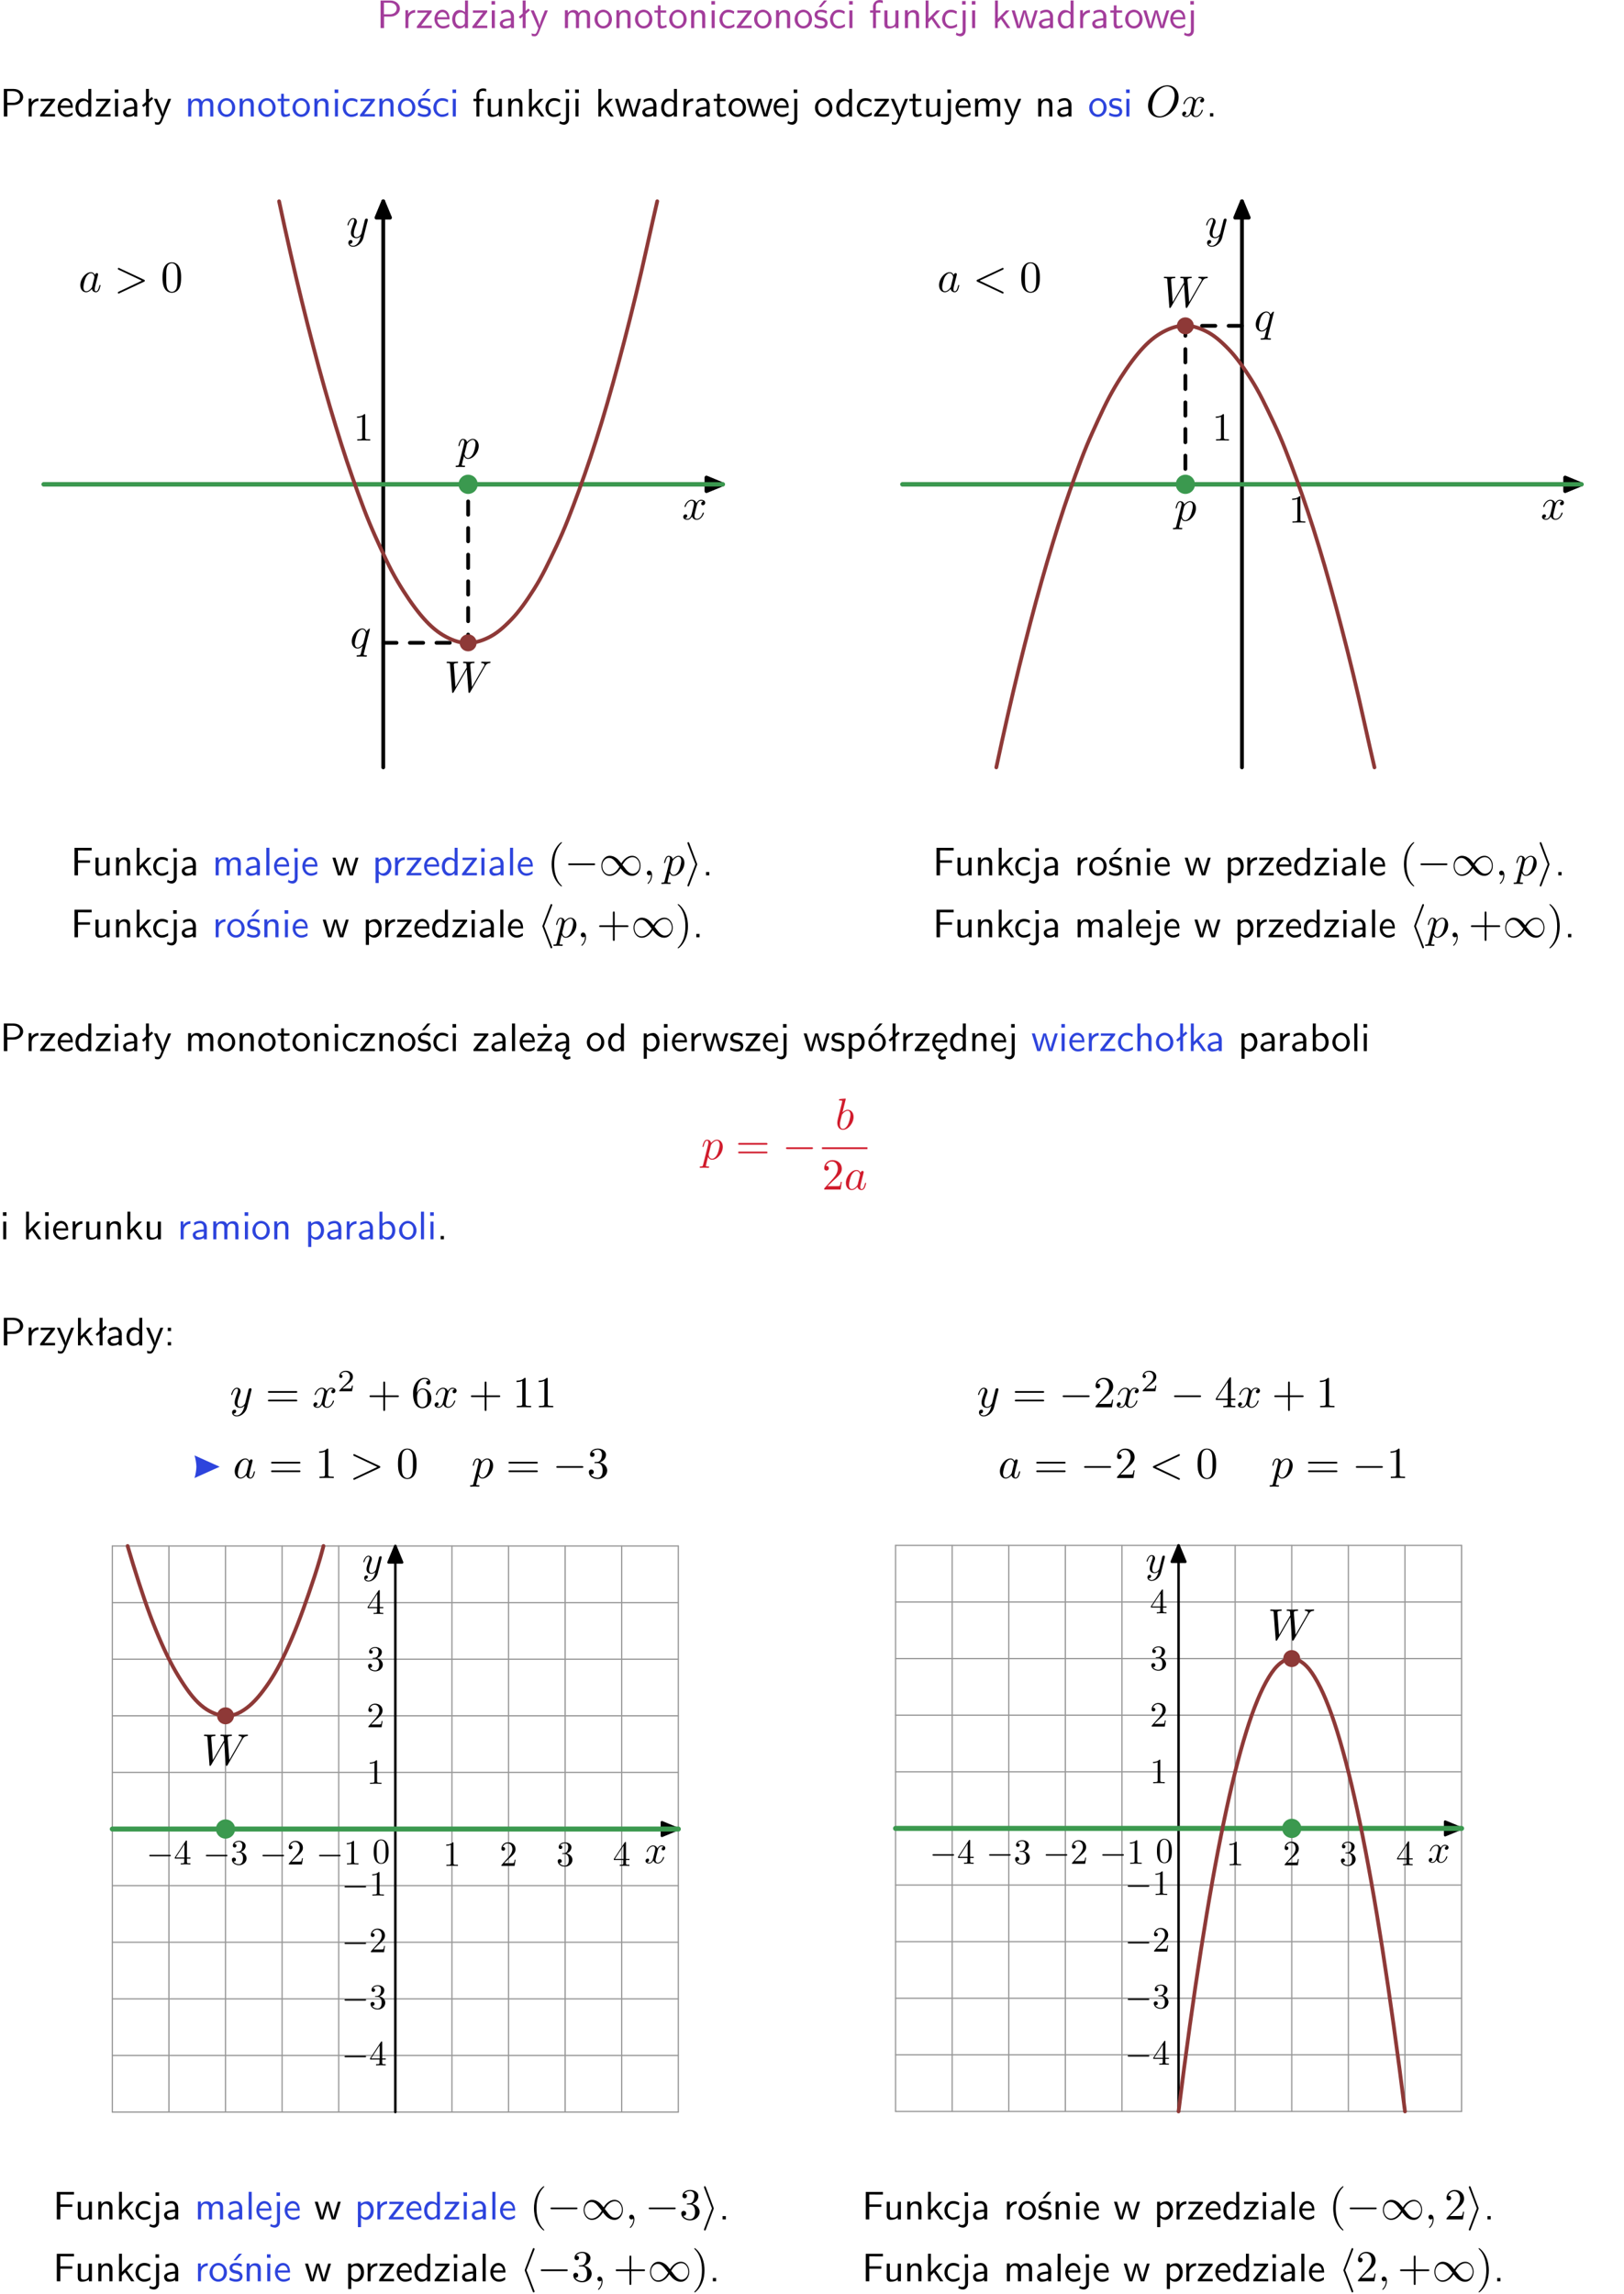 <?xml version="1.0" encoding="UTF-8"?>
<svg width="366pt" height="517pt" version="1.2" viewBox="0 0 366 517" xmlns="http://www.w3.org/2000/svg" xmlns:xlink="http://www.w3.org/1999/xlink">
 <defs>
  <symbol id="glyph0-1" overflow="visible">
   <path d="m3.156-2.594c1.109 0 2.062-0.812 2.062-1.812 0-0.969-0.891-1.812-2.125-1.812h-2.234v6.219h0.797v-2.594zm-0.266-3.125c1 0 1.609 0.547 1.609 1.312 0 0.703-0.578 1.297-1.609 1.297h-1.266v-2.609z"/>
  </symbol>
  <symbol id="glyph0-2" overflow="visible">
   <path d="m1.406-1.922c0-0.891 0.641-1.547 1.531-1.562v-0.594c-0.797 0-1.297 0.453-1.578 0.859v-0.812h-0.625v4.031h0.672z"/>
  </symbol>
  <symbol id="glyph0-3" overflow="visible">
   <path d="m3.594-3.625v-0.359h-3.219v0.531h1.25c0.109 0 0.219-0.016 0.328-0.016h0.688l-2.391 3.094v0.375h3.359v-0.562h-1.328c-0.109 0-0.203 0.016-0.312 0.016h-0.766z"/>
  </symbol>
  <symbol id="glyph0-4" overflow="visible">
   <path d="m3.719-1.969c0-0.297-0.016-0.969-0.359-1.516-0.375-0.547-0.922-0.656-1.25-0.656-0.984 0-1.797 0.953-1.797 2.109 0 1.188 0.859 2.125 1.938 2.125 0.562 0 1.078-0.203 1.422-0.469l-0.047-0.578c-0.562 0.469-1.156 0.5-1.359 0.5-0.719 0-1.297-0.625-1.328-1.516zm-2.734-0.484c0.141-0.688 0.625-1.141 1.125-1.141 0.469 0 0.969 0.312 1.094 1.141z"/>
  </symbol>
  <symbol id="glyph0-5" overflow="visible">
   <path d="m3.891-6.219h-0.672v2.625c-0.469-0.391-0.969-0.484-1.312-0.484-0.891 0-1.578 0.938-1.578 2.094 0 1.172 0.688 2.078 1.531 2.078 0.297 0 0.828-0.078 1.328-0.562v0.469h0.703zm-0.703 4.969c0 0.125 0 0.297-0.297 0.547-0.203 0.188-0.422 0.25-0.656 0.25-0.562 0-1.219-0.422-1.219-1.531 0-1.188 0.781-1.547 1.312-1.547 0.391 0 0.672 0.203 0.859 0.484z"/>
  </symbol>
  <symbol id="glyph0-6" overflow="visible">
   <path d="m1.469-6.094h-0.812v0.797h0.812zm-0.062 2.109h-0.688v3.984h0.688z"/>
  </symbol>
  <symbol id="glyph0-7" overflow="visible">
   <path d="m3.578-2.594c0-0.906-0.656-1.547-1.484-1.547-0.578 0-0.984 0.156-1.406 0.391l0.062 0.594c0.453-0.328 0.906-0.453 1.344-0.453 0.422 0 0.781 0.359 0.781 1.031v0.375c-1.344 0.031-2.484 0.406-2.484 1.188 0 0.391 0.25 1.109 1.031 1.109 0.125 0 0.969-0.016 1.484-0.422v0.328h0.672zm-0.703 1.406c0 0.172 0 0.391-0.297 0.562-0.266 0.172-0.609 0.172-0.703 0.172-0.438 0-0.828-0.203-0.828-0.578 0-0.625 1.453-0.688 1.828-0.703z"/>
  </symbol>
  <symbol id="glyph0-8" overflow="visible">
   <path d="m2.516-4.406-0.609 0.531v-2.344h-0.672v2.922l-0.891 0.766 0.344 0.406 0.547-0.469v2.594h0.672v-3.188l0.969-0.828z"/>
  </symbol>
  <symbol id="glyph0-9" overflow="visible">
   <path d="m4-3.984h-0.672c-1.172 2.859-1.188 3.266-1.188 3.469h-0.016c-0.047-0.594-0.766-2.266-0.812-2.344l-0.484-1.125h-0.703l1.734 3.984c-0.094 0.281-0.281 0.719-0.312 0.812-0.234 0.516-0.391 0.516-0.516 0.516-0.141 0-0.438-0.031-0.703-0.141l0.062 0.578c0.188 0.047 0.438 0.078 0.641 0.078 0.312 0 0.641-0.109 1.016-1.031z"/>
  </symbol>
  <symbol id="glyph0-10" overflow="visible">
   <path d="m6.391-2.672c0-0.609-0.141-1.406-1.219-1.406-0.547 0-1.016 0.25-1.344 0.734-0.234-0.688-0.859-0.734-1.141-0.734-0.656 0-1.078 0.359-1.312 0.688v-0.641h-0.656v4.031h0.703v-2.203c0-0.609 0.25-1.328 0.906-1.328 0.844 0 0.875 0.578 0.875 0.922v2.609h0.703v-2.203c0-0.609 0.25-1.328 0.906-1.328 0.844 0 0.875 0.578 0.875 0.922v2.609h0.703z"/>
  </symbol>
  <symbol id="glyph0-11" overflow="visible">
   <path d="m4.203-1.969c0-1.203-0.891-2.172-1.953-2.172-1.109 0-1.984 1-1.984 2.172s0.922 2.062 1.969 2.062c1.078 0 1.969-0.906 1.969-2.062zm-1.969 1.5c-0.625 0-1.266-0.516-1.266-1.594s0.688-1.531 1.266-1.531c0.625 0 1.266 0.469 1.266 1.531s-0.609 1.594-1.266 1.594z"/>
  </symbol>
  <symbol id="glyph0-12" overflow="visible">
   <path d="m3.906-2.672c0-0.594-0.141-1.406-1.234-1.406-0.812 0-1.25 0.609-1.297 0.672v-0.625h-0.656v4.031h0.703v-2.203c0-0.594 0.234-1.328 0.906-1.328 0.859 0 0.875 0.641 0.875 0.922v2.609h0.703z"/>
  </symbol>
  <symbol id="glyph0-13" overflow="visible">
   <path d="m1.562-3.469h1.266v-0.516h-1.266v-1.141h-0.609v1.141h-0.781v0.516h0.75v2.406c0 0.531 0.125 1.156 0.75 1.156s1.078-0.219 1.312-0.328l-0.156-0.531c-0.234 0.188-0.516 0.297-0.797 0.297-0.344 0-0.469-0.281-0.469-0.75z"/>
  </symbol>
  <symbol id="glyph0-14" overflow="visible">
   <path d="m3.672-3.75c-0.531-0.297-0.828-0.391-1.375-0.391-1.25 0-1.969 1.094-1.969 2.156 0 1.109 0.812 2.078 1.938 2.078 0.484 0 0.969-0.125 1.453-0.453l-0.047-0.594c-0.469 0.359-0.953 0.484-1.406 0.484-0.734 0-1.25-0.656-1.25-1.531 0-0.703 0.344-1.562 1.297-1.562 0.453 0 0.766 0.078 1.25 0.391z"/>
  </symbol>
  <symbol id="glyph0-15" overflow="visible">
   <path d="m3.078-3.844c-0.469-0.219-0.828-0.297-1.297-0.297-0.219 0-1.484 0-1.484 1.188 0 0.438 0.266 0.719 0.484 0.891 0.281 0.203 0.469 0.234 0.969 0.328 0.328 0.062 0.844 0.172 0.844 0.656 0 0.609-0.703 0.609-0.844 0.609-0.734 0-1.234-0.328-1.391-0.438l-0.109 0.609c0.281 0.141 0.781 0.391 1.516 0.391 0.156 0 0.641 0 1.031-0.281 0.281-0.219 0.438-0.578 0.438-0.953 0-0.5-0.344-0.812-0.359-0.828-0.344-0.312-0.594-0.375-1.031-0.453-0.5-0.094-0.906-0.188-0.906-0.625 0-0.562 0.641-0.562 0.75-0.562 0.297 0 0.766 0.047 1.281 0.344zm0.031-2.375h-0.703l-1.203 1.484h0.562z"/>
  </symbol>
  <symbol id="glyph0-16" overflow="visible">
   <path d="m1.578-3.469h0.984v-0.516h-1.016v-1.062c0-0.672 0.609-0.734 0.844-0.734 0.172 0 0.422 0.016 0.719 0.156v-0.594c-0.109-0.031-0.391-0.109-0.719-0.109-0.844 0-1.484 0.641-1.484 1.531v0.812h-0.672v0.516h0.672v3.469h0.672z"/>
  </symbol>
  <symbol id="glyph0-17" overflow="visible">
   <path d="m3.906-3.984h-0.703v2.609c0 0.672-0.5 0.984-1.078 0.984-0.641 0-0.703-0.234-0.703-0.625v-2.969h-0.703v3c0 0.656 0.219 1.078 0.953 1.078 0.484 0 1.125-0.141 1.562-0.531v0.438h0.672z"/>
  </symbol>
  <symbol id="glyph0-18" overflow="visible">
   <path d="m2.516-2.438 1.516-1.547h-0.812l-1.812 1.875v-4.109h-0.656v6.219h0.625v-1.266l0.719-0.75 1.391 2.016h0.734z"/>
  </symbol>
  <symbol id="glyph0-19" overflow="visible">
   <path d="m1.656-6.094h-0.797v0.797h0.797zm-2.203 7.625c0.438 0.25 0.844 0.312 1.078 0.312 0.562 0 1.125-0.469 1.125-1.312v-4.516h-0.672v4.594c0 0.578-0.453 0.656-0.703 0.656-0.266 0-0.5-0.094-0.688-0.281z"/>
  </symbol>
  <symbol id="glyph0-20" overflow="visible">
   <path d="m5.984-3.984h-0.641l-0.578 1.906c-0.109 0.312-0.375 1.203-0.422 1.594-0.031-0.281-0.266-1.078-0.422-1.594l-0.578-1.906h-0.625l-0.516 1.688c-0.094 0.312-0.406 1.344-0.438 1.797-0.047-0.422-0.344-1.438-0.484-1.938l-0.469-1.547h-0.688l1.234 3.984h0.703c0.047-0.141 0.359-1.141 0.562-1.844 0.125-0.422 0.375-1.297 0.391-1.641h0.016c0.016 0.25 0.172 0.875 0.281 1.266l0.656 2.219h0.797z"/>
  </symbol>
  <symbol id="glyph0-21" overflow="visible">
   <path d="m3.078-3.844c-0.469-0.219-0.828-0.297-1.297-0.297-0.219 0-1.484 0-1.484 1.188 0 0.438 0.266 0.719 0.484 0.891 0.281 0.203 0.469 0.234 0.969 0.328 0.328 0.062 0.844 0.172 0.844 0.656 0 0.609-0.703 0.609-0.844 0.609-0.734 0-1.234-0.328-1.391-0.438l-0.109 0.609c0.281 0.141 0.781 0.391 1.516 0.391 0.156 0 0.641 0 1.031-0.281 0.281-0.219 0.438-0.578 0.438-0.953 0-0.5-0.344-0.812-0.359-0.828-0.344-0.312-0.594-0.375-1.031-0.453-0.5-0.094-0.906-0.188-0.906-0.625 0-0.562 0.641-0.562 0.75-0.562 0.297 0 0.766 0.047 1.281 0.344z"/>
  </symbol>
  <symbol id="glyph0-22" overflow="visible">
   <path d="m1.609-0.75h-0.734v0.75h0.734z"/>
  </symbol>
  <symbol id="glyph0-23" overflow="visible">
   <path d="m4.344-2.828v-0.547h-2.703v-2.25h1.172c0.109 0 0.219 0.016 0.328 0.016h1.578v-0.594h-3.875v6.203h0.797v-2.828z"/>
  </symbol>
  <symbol id="glyph0-24" overflow="visible">
   <path d="m1.406-6.219h-0.688v6.219h0.688z"/>
  </symbol>
  <symbol id="glyph0-25" overflow="visible">
   <path d="m1.438-0.406c0.281 0.25 0.672 0.5 1.203 0.5 0.875 0 1.672-0.875 1.672-2.094 0-1.078-0.578-2.078-1.438-2.078-0.531 0-1.047 0.188-1.469 0.531v-0.438h-0.672v5.719h0.703zm0-2.578c0.219-0.312 0.562-0.516 0.953-0.516 0.672 0 1.219 0.672 1.219 1.5 0 0.922-0.641 1.547-1.312 1.547-0.344 0-0.594-0.172-0.766-0.422-0.094-0.125-0.094-0.141-0.094-0.312z"/>
  </symbol>
  <symbol id="glyph0-26" overflow="visible">
   <path d="m3.594-3.625v-0.359h-3.219v0.531h1.25c0.109 0 0.219-0.016 0.328-0.016h0.688l-2.391 3.094v0.375h3.359v-0.562h-1.328c-0.109 0-0.203 0.016-0.312 0.016h-0.766zm-1.141-2.469h-0.797v0.797h0.797z"/>
  </symbol>
  <symbol id="glyph0-27" overflow="visible">
   <path d="m2.875-1.188c0 0.172 0 0.391-0.297 0.562-0.266 0.172-0.609 0.172-0.703 0.172-0.438 0-0.828-0.203-0.828-0.578 0-0.625 1.453-0.688 1.828-0.703zm-0.188 2.125c0-0.406 0.375-0.703 0.797-0.938h0.094v-2.594c0-0.906-0.656-1.547-1.484-1.547-0.578 0-0.984 0.156-1.406 0.391l0.062 0.594c0.453-0.328 0.906-0.453 1.344-0.453 0.422 0 0.781 0.359 0.781 1.031v0.375c-1.344 0.031-2.484 0.406-2.484 1.188 0 0.391 0.25 1.109 1.031 1.109 0.125 0 0.969-0.016 1.484-0.422v0.328c-0.453 0.25-0.812 0.688-0.781 1.141 0.016 0.391 0.281 0.766 0.891 0.766 0.297 0 0.516-0.062 0.875-0.234l-0.125-0.531c-0.203 0.094-0.406 0.141-0.594 0.141-0.25-0.031-0.469-0.078-0.484-0.344z"/>
  </symbol>
  <symbol id="glyph0-28" overflow="visible">
   <path d="m4.203-1.969c0-1.203-0.891-2.172-1.953-2.172-1.109 0-1.984 1-1.984 2.172s0.922 2.062 1.969 2.062c1.078 0 1.969-0.906 1.969-2.062zm-1.969 1.5c-0.625 0-1.266-0.516-1.266-1.594s0.688-1.531 1.266-1.531c0.625 0 1.266 0.469 1.266 1.531s-0.609 1.594-1.266 1.594zm1.234-5.75h-0.703l-1.203 1.484h0.547z"/>
  </symbol>
  <symbol id="glyph0-29" overflow="visible">
   <path d="m0.984-2.453c0.141-0.688 0.625-1.141 1.125-1.141 0.469 0 0.969 0.312 1.094 1.141zm1.219 3.391c0-0.406 0.391-0.734 0.797-0.969 0.266-0.078 0.484-0.203 0.672-0.344l-0.047-0.578c-0.562 0.469-1.156 0.5-1.359 0.5-0.719 0-1.297-0.625-1.328-1.516h2.781c0-0.297-0.016-0.969-0.359-1.516-0.375-0.547-0.922-0.656-1.25-0.656-0.984 0-1.797 0.953-1.797 2.109 0 1.188 0.859 2.125 1.938 2.125-0.359 0.25-0.641 0.656-0.609 1.047 0.016 0.391 0.281 0.766 0.891 0.766 0.297 0 0.516-0.062 0.875-0.234l-0.125-0.531c-0.203 0.094-0.406 0.141-0.594 0.141-0.25-0.031-0.469-0.078-0.484-0.344z"/>
  </symbol>
  <symbol id="glyph0-30" overflow="visible">
   <path d="m3.906-2.672c0-0.594-0.141-1.406-1.234-1.406-0.562 0-0.984 0.281-1.266 0.641v-2.781h-0.688v6.219h0.703v-2.203c0-0.594 0.234-1.328 0.906-1.328 0.859 0 0.875 0.641 0.875 0.922v2.609h0.703z"/>
  </symbol>
  <symbol id="glyph0-31" overflow="visible">
   <path d="m1.406-6.219h-0.672v6.219h0.703v-0.406c0.219 0.188 0.594 0.5 1.203 0.5 0.891 0 1.672-0.891 1.672-2.094 0-1.109-0.625-2.078-1.453-2.078-0.359 0-0.906 0.094-1.453 0.531zm0.031 3.219c0.141-0.219 0.469-0.531 0.953-0.531 0.531 0 1.219 0.391 1.219 1.531 0 1.172-0.75 1.547-1.297 1.547-0.359 0-0.656-0.156-0.875-0.562z"/>
  </symbol>
  <symbol id="glyph0-32" overflow="visible">
   <path d="m1.609-3.984h-0.734v0.75h0.734zm-0.734 3.234v0.75h0.734v-0.75z"/>
  </symbol>
  <symbol id="glyph1-1" overflow="visible">
   <path d="m7.375-4.344c0-1.609-1.062-2.688-2.547-2.688-2.141 0-4.344 2.266-4.344 4.594 0 1.656 1.125 2.656 2.562 2.656 2.109 0 4.328-2.188 4.328-4.562zm-4.281 4.297c-0.984 0-1.672-0.797-1.672-2.109 0-0.453 0.141-1.906 0.906-3.062 0.688-1.047 1.656-1.562 2.453-1.562 0.812 0 1.703 0.562 1.703 2.047 0 0.719-0.266 2.266-1.25 3.5-0.484 0.609-1.297 1.188-2.141 1.188z"/>
  </symbol>
  <symbol id="glyph1-2" overflow="visible">
   <path d="m3.328-3.016c0.062-0.25 0.297-1.172 0.984-1.172 0.047 0 0.297 0 0.5 0.125-0.281 0.062-0.469 0.297-0.469 0.547 0 0.156 0.109 0.344 0.375 0.344 0.219 0 0.531-0.172 0.531-0.578 0-0.516-0.578-0.656-0.922-0.656-0.578 0-0.922 0.531-1.047 0.75-0.25-0.656-0.781-0.75-1.078-0.75-1.031 0-1.609 1.281-1.609 1.531 0 0.109 0.109 0.109 0.125 0.109 0.078 0 0.109-0.031 0.125-0.109 0.344-1.062 1-1.312 1.344-1.312 0.188 0 0.531 0.094 0.531 0.672 0 0.312-0.172 0.969-0.531 2.375-0.156 0.609-0.516 1.031-0.953 1.031-0.062 0-0.281 0-0.5-0.125 0.25-0.062 0.469-0.266 0.469-0.547 0-0.266-0.219-0.344-0.359-0.344-0.312 0-0.547 0.25-0.547 0.578 0 0.453 0.484 0.656 0.922 0.656 0.672 0 1.031-0.703 1.047-0.75 0.125 0.359 0.484 0.75 1.078 0.75 1.031 0 1.594-1.281 1.594-1.531 0-0.109-0.078-0.109-0.109-0.109-0.094 0-0.109 0.047-0.141 0.109-0.328 1.078-1 1.312-1.312 1.312-0.391 0-0.547-0.312-0.547-0.656 0-0.219 0.047-0.438 0.156-0.875z"/>
  </symbol>
  <symbol id="glyph1-3" overflow="visible">
   <path d="m3.719-3.766c-0.188-0.375-0.469-0.641-0.922-0.641-1.156 0-2.391 1.469-2.391 2.922 0 0.938 0.547 1.594 1.312 1.594 0.203 0 0.703-0.047 1.297-0.75 0.078 0.422 0.438 0.75 0.906 0.75 0.359 0 0.578-0.234 0.75-0.547 0.156-0.359 0.297-0.969 0.297-0.984 0-0.109-0.094-0.109-0.125-0.109-0.094 0-0.109 0.047-0.141 0.188-0.172 0.641-0.344 1.234-0.75 1.234-0.281 0-0.297-0.266-0.297-0.453 0-0.219 0.016-0.312 0.125-0.75 0.109-0.406 0.125-0.516 0.219-0.891 0.172-0.641 0.203-0.828 0.359-1.391 0.062-0.281 0.062-0.297 0.062-0.344 0-0.172-0.109-0.266-0.281-0.266-0.25 0-0.391 0.219-0.422 0.438zm-0.641 2.578c-0.062 0.188-0.062 0.203-0.203 0.375-0.438 0.547-0.844 0.703-1.125 0.703-0.5 0-0.641-0.547-0.641-0.938 0-0.5 0.312-1.719 0.547-2.188 0.312-0.578 0.75-0.953 1.156-0.953 0.641 0 0.781 0.812 0.781 0.875s-0.016 0.125-0.031 0.172z"/>
  </symbol>
  <symbol id="glyph1-4" overflow="visible">
   <path d="m6.734-2.266c0.109-0.062 0.188-0.109 0.188-0.234 0-0.109-0.078-0.156-0.188-0.219l-5.531-2.594c-0.125-0.078-0.141-0.078-0.172-0.078-0.109 0-0.203 0.094-0.203 0.203 0 0.094 0.047 0.156 0.188 0.219l5.234 2.469-5.234 2.484c-0.141 0.062-0.188 0.125-0.188 0.219 0 0.109 0.094 0.203 0.203 0.203 0.031 0 0.047 0 0.172-0.078z"/>
  </symbol>
  <symbol id="glyph1-5" overflow="visible">
   <path d="m9.141-5.656c0.25-0.438 0.484-0.797 1.125-0.844 0.078-0.016 0.188-0.016 0.188-0.203 0-0.031-0.047-0.109-0.125-0.109-0.234 0-0.516 0.031-0.766 0.031-0.344 0-0.703-0.031-1.047-0.031-0.047 0-0.188 0-0.188 0.188 0 0.109 0.094 0.125 0.156 0.125 0.234 0.016 0.594 0.094 0.594 0.391 0 0.109-0.062 0.188-0.141 0.328l-2.688 4.688-0.375-4.938c0-0.203-0.016-0.453 0.703-0.469 0.172 0 0.266 0 0.266-0.203 0-0.094-0.109-0.109-0.141-0.109-0.406 0-0.828 0.031-1.219 0.031-0.234 0-0.812-0.031-1.047-0.031-0.062 0-0.188 0-0.188 0.203 0 0.109 0.094 0.109 0.234 0.109 0.438 0 0.516 0.062 0.531 0.25l0.062 0.766-2.531 4.391-0.375-5.047c0-0.125 0-0.344 0.766-0.359 0.094 0 0.203 0 0.203-0.203 0-0.109-0.125-0.109-0.141-0.109-0.391 0-0.812 0.031-1.219 0.031-0.359 0-0.719-0.031-1.047-0.031-0.062 0-0.188 0-0.188 0.188 0 0.125 0.094 0.125 0.25 0.125 0.5 0 0.516 0.094 0.531 0.375l0.453 6.078c0 0.188 0.016 0.266 0.156 0.266 0.109 0 0.141-0.062 0.234-0.203l2.938-5.094 0.359 5.031c0.031 0.219 0.047 0.266 0.156 0.266 0.141 0 0.203-0.094 0.25-0.188z"/>
  </symbol>
  <symbol id="glyph1-6" overflow="visible">
   <path d="m0.453 1.219c-0.078 0.344-0.109 0.406-0.547 0.406-0.109 0-0.219 0-0.219 0.188 0 0.078 0.047 0.125 0.125 0.125 0.266 0 0.562-0.031 0.828-0.031 0.344 0 0.672 0.031 1 0.031 0.047 0 0.172 0 0.172-0.203 0-0.109-0.094-0.109-0.234-0.109-0.5 0-0.5-0.062-0.5-0.156 0-0.125 0.422-1.75 0.484-2 0.125 0.297 0.406 0.641 0.922 0.641 1.156 0 2.406-1.453 2.406-2.922 0-0.938-0.578-1.594-1.328-1.594-0.5 0-0.984 0.359-1.312 0.75-0.094-0.547-0.531-0.75-0.891-0.75-0.469 0-0.656 0.391-0.734 0.562-0.188 0.344-0.312 0.938-0.312 0.969 0 0.109 0.094 0.109 0.109 0.109 0.109 0 0.109-0.016 0.172-0.234 0.172-0.703 0.375-1.188 0.734-1.188 0.172 0 0.312 0.078 0.312 0.453 0 0.234-0.031 0.344-0.078 0.516zm1.75-4.328c0.062-0.266 0.344-0.547 0.516-0.703 0.359-0.297 0.641-0.375 0.812-0.375 0.391 0 0.641 0.344 0.641 0.938s-0.328 1.734-0.516 2.109c-0.344 0.703-0.812 1.031-1.188 1.031-0.656 0-0.781-0.828-0.781-0.891 0-0.016 0-0.031 0.031-0.156z"/>
  </symbol>
  <symbol id="glyph1-7" overflow="visible">
   <path d="m4.5-4.297c0-0.047-0.031-0.094-0.094-0.094-0.109 0-0.516 0.391-0.672 0.688-0.219-0.547-0.609-0.703-0.938-0.703-1.172 0-2.391 1.469-2.391 2.922 0 0.969 0.578 1.594 1.312 1.594 0.422 0 0.812-0.234 1.172-0.594-0.094 0.344-0.422 1.688-0.453 1.781-0.078 0.281-0.156 0.312-0.719 0.328-0.125 0-0.219 0-0.219 0.203 0 0 0 0.109 0.125 0.109 0.312 0 0.672-0.031 1-0.031s0.688 0.031 1.031 0.031c0.047 0 0.172 0 0.172-0.203 0-0.109-0.094-0.109-0.266-0.109-0.469 0-0.469-0.062-0.469-0.156 0-0.078 0.016-0.141 0.031-0.219zm-2.75 4.188c-0.609 0-0.641-0.766-0.641-0.938 0-0.484 0.281-1.562 0.453-1.984 0.312-0.734 0.828-1.156 1.234-1.156 0.656 0 0.797 0.812 0.797 0.875s-0.547 2.25-0.578 2.281c-0.156 0.281-0.719 0.922-1.266 0.922z"/>
  </symbol>
  <symbol id="glyph1-8" overflow="visible">
   <path d="m4.844-3.797c0.047-0.141 0.047-0.156 0.047-0.234 0-0.172-0.141-0.266-0.297-0.266-0.094 0-0.25 0.062-0.344 0.203-0.016 0.062-0.109 0.359-0.141 0.547-0.078 0.25-0.141 0.531-0.203 0.797l-0.453 1.797c-0.031 0.141-0.469 0.844-1.125 0.844-0.5 0-0.609-0.438-0.609-0.812 0-0.453 0.172-1.078 0.5-1.953 0.156-0.406 0.203-0.516 0.203-0.719 0-0.438-0.312-0.812-0.812-0.812-0.953 0-1.312 1.453-1.312 1.531 0 0.109 0.094 0.109 0.109 0.109 0.109 0 0.109-0.031 0.156-0.188 0.281-0.938 0.672-1.234 1.016-1.234 0.078 0 0.25 0 0.25 0.312 0 0.25-0.109 0.516-0.172 0.703-0.406 1.062-0.578 1.625-0.578 2.094 0 0.891 0.625 1.188 1.219 1.188 0.391 0 0.719-0.172 1-0.453-0.125 0.516-0.25 1.016-0.641 1.547-0.266 0.328-0.641 0.625-1.094 0.625-0.141 0-0.594-0.031-0.766-0.422 0.156 0 0.297 0 0.422-0.125 0.109-0.078 0.203-0.219 0.203-0.406 0-0.312-0.266-0.344-0.359-0.344-0.234 0-0.562 0.156-0.562 0.641 0 0.5 0.438 0.875 1.062 0.875 1.016 0 2.047-0.906 2.328-2.031z"/>
  </symbol>
  <symbol id="glyph1-9" overflow="visible">
   <path d="m6.734-4.969c0.109-0.062 0.188-0.109 0.188-0.219s-0.094-0.203-0.203-0.203c-0.031 0-0.047 0-0.172 0.078l-5.531 2.594c-0.109 0.062-0.188 0.109-0.188 0.219 0 0.125 0.078 0.172 0.188 0.234l5.531 2.594c0.125 0.078 0.141 0.078 0.172 0.078 0.109 0 0.203-0.094 0.203-0.203s-0.078-0.156-0.188-0.219l-5.234-2.484z"/>
  </symbol>
  <symbol id="glyph1-10" overflow="visible">
   <path d="m2.031-0.016c0-0.656-0.25-1.047-0.641-1.047-0.328 0-0.531 0.25-0.531 0.531 0 0.266 0.203 0.531 0.531 0.531 0.109 0 0.25-0.047 0.344-0.125 0.031-0.031 0.047-0.031 0.047-0.031 0.016 0 0.016 0 0.016 0.141 0 0.75-0.344 1.344-0.672 1.672-0.109 0.109-0.109 0.125-0.109 0.156 0 0.078 0.047 0.109 0.094 0.109 0.109 0 0.922-0.766 0.922-1.938z"/>
  </symbol>
  <symbol id="glyph1-11" overflow="visible">
   <path d="m2.375-6.812s0-0.109-0.125-0.109c-0.219 0-0.953 0.078-1.219 0.109-0.078 0-0.188 0.016-0.188 0.188 0 0.125 0.094 0.125 0.25 0.125 0.469 0 0.484 0.062 0.484 0.172 0 0.062-0.078 0.406-0.125 0.609l-0.828 3.25c-0.109 0.5-0.156 0.672-0.156 1.016 0 0.938 0.531 1.562 1.266 1.562 1.172 0 2.406-1.484 2.406-2.922 0-0.906-0.531-1.594-1.328-1.594-0.453 0-0.875 0.297-1.172 0.594zm-0.922 3.766c0.047-0.219 0.047-0.234 0.141-0.344 0.484-0.641 0.938-0.797 1.203-0.797 0.359 0 0.625 0.297 0.625 0.938 0 0.594-0.328 1.734-0.516 2.109-0.328 0.672-0.781 1.031-1.172 1.031-0.344 0-0.672-0.266-0.672-1 0-0.203 0-0.391 0.156-1.016z"/>
  </symbol>
  <symbol id="glyph2-1" overflow="visible">
   <path d="m4.578-3.188c0-0.797-0.047-1.594-0.391-2.328-0.453-0.969-1.281-1.125-1.688-1.125-0.609 0-1.328 0.266-1.75 1.188-0.312 0.688-0.359 1.469-0.359 2.266 0 0.75 0.031 1.641 0.453 2.406 0.422 0.797 1.156 1 1.641 1 0.531 0 1.297-0.203 1.734-1.156 0.312-0.688 0.359-1.469 0.359-2.25zm-2.094 3.188c-0.391 0-0.984-0.25-1.156-1.203-0.109-0.594-0.109-1.516-0.109-2.109 0-0.641 0-1.297 0.078-1.828 0.188-1.188 0.938-1.281 1.188-1.281 0.328 0 0.984 0.188 1.172 1.172 0.109 0.562 0.109 1.312 0.109 1.938 0 0.75 0 1.422-0.109 2.062-0.156 0.953-0.719 1.25-1.172 1.25z"/>
  </symbol>
  <symbol id="glyph2-2" overflow="visible">
   <path d="m3.297 2.391c0-0.031 0-0.047-0.172-0.219-1.234-1.25-1.562-3.141-1.562-4.672 0-1.734 0.375-3.469 1.609-4.703 0.125-0.125 0.125-0.141 0.125-0.172 0-0.078-0.031-0.109-0.094-0.109-0.109 0-1 0.688-1.594 1.953-0.5 1.094-0.625 2.203-0.625 3.031 0 0.781 0.109 1.984 0.656 3.125 0.609 1.219 1.453 1.875 1.562 1.875 0.062 0 0.094-0.031 0.094-0.109z"/>
  </symbol>
  <symbol id="glyph2-3" overflow="visible">
   <path d="m4.078-2.297h2.781c0.141 0 0.328 0 0.328-0.203 0-0.188-0.188-0.188-0.328-0.188h-2.781v-2.797c0-0.141 0-0.328-0.203-0.328s-0.203 0.188-0.203 0.328v2.797h-2.781c-0.141 0-0.328 0-0.328 0.188 0 0.203 0.188 0.203 0.328 0.203h2.781v2.797c0 0.141 0 0.328 0.203 0.328s0.203-0.188 0.203-0.328z"/>
  </symbol>
  <symbol id="glyph2-4" overflow="visible">
   <path d="m2.875-2.5c0-0.766-0.109-1.969-0.656-3.109-0.594-1.219-1.453-1.875-1.547-1.875-0.062 0-0.109 0.047-0.109 0.109 0 0.031 0 0.047 0.188 0.234 0.984 0.984 1.547 2.562 1.547 4.641 0 1.719-0.359 3.469-1.594 4.719-0.141 0.125-0.141 0.141-0.141 0.172 0 0.062 0.047 0.109 0.109 0.109 0.094 0 1-0.688 1.578-1.953 0.516-1.094 0.625-2.203 0.625-3.047z"/>
  </symbol>
  <symbol id="glyph2-5" overflow="visible">
   <path d="m6.844-3.266c0.156 0 0.344 0 0.344-0.188 0-0.203-0.188-0.203-0.328-0.203h-5.969c-0.141 0-0.328 0-0.328 0.203 0 0.188 0.188 0.188 0.328 0.188zm0.016 1.938c0.141 0 0.328 0 0.328-0.203 0-0.188-0.188-0.188-0.344-0.188h-5.953c-0.141 0-0.328 0-0.328 0.188 0 0.203 0.188 0.203 0.328 0.203z"/>
  </symbol>
  <symbol id="glyph2-6" overflow="visible">
   <path d="m4.469-1.734h-0.234c-0.062 0.297-0.125 0.734-0.234 0.891-0.062 0.078-0.719 0.078-0.938 0.078h-1.797l1.062-1.031c1.547-1.375 2.141-1.906 2.141-2.906 0-1.141-0.891-1.938-2.109-1.938-1.125 0-1.859 0.922-1.859 1.812 0 0.547 0.5 0.547 0.531 0.547 0.172 0 0.516-0.109 0.516-0.531 0-0.25-0.188-0.516-0.531-0.516-0.078 0-0.094 0-0.125 0.016 0.219-0.656 0.766-1.016 1.344-1.016 0.906 0 1.328 0.812 1.328 1.625 0 0.797-0.484 1.578-1.047 2.203l-1.906 2.125c-0.109 0.109-0.109 0.141-0.109 0.375h3.703z"/>
  </symbol>
  <symbol id="glyph2-7" overflow="visible">
   <path d="m1.312-3.266v-0.25c0-2.516 1.234-2.875 1.75-2.875 0.234 0 0.656 0.062 0.875 0.406-0.156 0-0.547 0-0.547 0.438 0 0.312 0.234 0.469 0.453 0.469 0.156 0 0.469-0.094 0.469-0.484 0-0.594-0.438-1.078-1.266-1.078-1.281 0-2.625 1.281-2.625 3.484 0 2.672 1.156 3.375 2.078 3.375 1.109 0 2.062-0.938 2.062-2.25 0-1.266-0.891-2.219-2-2.219-0.672 0-1.047 0.5-1.25 0.984zm1.188 3.203c-0.625 0-0.922-0.594-0.984-0.75-0.188-0.469-0.188-1.266-0.188-1.438 0-0.781 0.328-1.781 1.219-1.781 0.172 0 0.625 0 0.938 0.625 0.172 0.359 0.172 0.875 0.172 1.359s0 0.984-0.172 1.344c-0.297 0.594-0.75 0.641-0.984 0.641z"/>
  </symbol>
  <symbol id="glyph2-8" overflow="visible">
   <path d="m2.938-6.375c0-0.25 0-0.266-0.234-0.266-0.625 0.641-1.5 0.641-1.812 0.641v0.312c0.203 0 0.781 0 1.297-0.266v5.172c0 0.359-0.031 0.469-0.922 0.469h-0.312v0.312c0.344-0.031 1.203-0.031 1.609-0.031 0.391 0 1.266 0 1.609 0.031v-0.312h-0.312c-0.906 0-0.922-0.109-0.922-0.469z"/>
  </symbol>
  <symbol id="glyph2-9" overflow="visible">
   <path d="m0.281-1.641h2.656v0.859c0 0.359-0.031 0.469-0.766 0.469h-0.203v0.312c0.406-0.031 0.922-0.031 1.344-0.031s0.938 0 1.359 0.031v-0.312h-0.219c-0.734 0-0.75-0.109-0.75-0.469v-0.859h0.984v-0.312h-0.984v-4.531c0-0.203 0-0.266-0.172-0.266-0.078 0-0.109 0-0.188 0.125l-3.062 4.672zm2.703-0.312h-2.422l2.422-3.719z"/>
  </symbol>
  <symbol id="glyph2-10" overflow="visible">
   <path d="m2.891-3.516c0.812-0.266 1.391-0.953 1.391-1.75 0-0.812-0.875-1.375-1.828-1.375-1 0-1.766 0.594-1.766 1.359 0 0.328 0.219 0.516 0.516 0.516s0.5-0.219 0.5-0.516c0-0.484-0.469-0.484-0.609-0.484 0.297-0.5 0.953-0.625 1.312-0.625 0.422 0 0.969 0.219 0.969 1.109 0 0.125-0.031 0.703-0.281 1.141-0.297 0.484-0.641 0.516-0.891 0.516-0.078 0.016-0.312 0.031-0.391 0.031-0.078 0.016-0.141 0.031-0.141 0.125 0 0.109 0.062 0.109 0.234 0.109h0.438c0.812 0 1.188 0.672 1.188 1.656 0 1.359-0.688 1.641-1.125 1.641s-1.188-0.172-1.531-0.75c0.344 0.047 0.656-0.172 0.656-0.547 0-0.359-0.266-0.562-0.547-0.562-0.25 0-0.562 0.141-0.562 0.578 0 0.906 0.922 1.562 2.016 1.562 1.219 0 2.125-0.906 2.125-1.922 0-0.812-0.641-1.594-1.672-1.812z"/>
  </symbol>
  <symbol id="glyph3-1" overflow="visible">
   <path d="m2.641-5.734c0-0.219 0-0.234-0.203-0.234-0.562 0.562-1.359 0.562-1.641 0.562v0.281c0.188 0 0.703 0 1.172-0.234v4.656c0 0.312-0.016 0.422-0.828 0.422h-0.281v0.281c0.312-0.031 1.094-0.031 1.453-0.031 0.344 0 1.125 0 1.453 0.031v-0.281h-0.297c-0.812 0-0.828-0.094-0.828-0.422z"/>
  </symbol>
  <symbol id="glyph4-1" overflow="visible">
   <path d="m6.594-2.297c0.141 0 0.328 0 0.328-0.203 0-0.188-0.188-0.188-0.328-0.188h-5.438c-0.141 0-0.328 0-0.328 0.188 0 0.203 0.188 0.203 0.328 0.203z"/>
  </symbol>
  <symbol id="glyph4-2" overflow="visible">
   <path d="m5.062-2.719c-0.672-0.797-0.672-0.812-0.891-1-0.328-0.266-0.906-0.688-1.703-0.688-1.156 0-1.906 1.094-1.906 2.266 0 1.109 0.688 2.25 1.875 2.25 1.438 0 2.328-1.469 2.453-1.688 0.672 0.797 0.688 0.812 0.906 1 0.312 0.266 0.906 0.688 1.688 0.688 1.156 0 1.922-1.094 1.922-2.266 0-1.109-0.703-2.25-1.891-2.25-1.438 0-2.328 1.469-2.453 1.688zm0.266 0.359c0.375-0.688 1.125-1.734 2.266-1.734 1.047 0 1.594 1.047 1.594 1.938 0 1-0.703 1.781-1.547 1.781-0.453 0-0.859-0.219-1.312-0.719-0.281-0.297-0.719-0.938-1-1.266zm-0.688 0.422c-0.391 0.688-1.141 1.734-2.266 1.734-1.062 0-1.594-1.047-1.594-1.938 0-1 0.688-1.781 1.531-1.781 0.453 0 0.875 0.219 1.312 0.719 0.281 0.297 0.734 0.938 1.016 1.266z"/>
  </symbol>
  <symbol id="glyph4-3" overflow="visible">
   <path d="m2.719-2.312c0.047-0.125 0.047-0.172 0.047-0.188 0 0 0-0.047-0.047-0.172l-1.734-4.578c-0.062-0.125-0.094-0.234-0.234-0.234-0.109 0-0.188 0.094-0.188 0.203 0 0.016 0 0.062 0.047 0.188l1.75 4.594-1.75 4.609c-0.047 0.125-0.047 0.172-0.047 0.188 0 0.109 0.078 0.203 0.188 0.203 0.141 0 0.172-0.094 0.219-0.203z"/>
  </symbol>
  <symbol id="glyph4-4" overflow="visible">
   <path d="m3.266-7.094c0.047-0.125 0.047-0.172 0.047-0.188 0-0.109-0.094-0.203-0.203-0.203-0.125 0-0.172 0.094-0.203 0.203l-1.766 4.609c-0.047 0.125-0.047 0.172-0.047 0.172 0 0.016 0 0.062 0.047 0.188l1.75 4.578c0.047 0.125 0.078 0.234 0.219 0.234 0.109 0 0.203-0.094 0.203-0.203 0-0.016 0-0.062-0.047-0.188l-1.766-4.609z"/>
  </symbol>
  <symbol id="glyph5-1" overflow="visible">
   <path d="m3.516-1.266h-0.234c-0.016 0.156-0.094 0.562-0.188 0.625-0.047 0.047-0.578 0.047-0.688 0.047h-1.281c0.734-0.641 0.984-0.844 1.391-1.172 0.516-0.406 1-0.844 1-1.5 0-0.844-0.734-1.359-1.625-1.359-0.859 0-1.453 0.609-1.453 1.25 0 0.344 0.297 0.391 0.375 0.391 0.156 0 0.359-0.125 0.359-0.375 0-0.125-0.047-0.375-0.406-0.375 0.219-0.484 0.688-0.641 1.016-0.641 0.703 0 1.062 0.547 1.062 1.109 0 0.609-0.438 1.078-0.656 1.328l-1.672 1.672c-0.078 0.062-0.078 0.078-0.078 0.266h2.875z"/>
  </symbol>
  <symbol id="glyph6-1" overflow="visible">
   <path d="m3.672-2.547c0-0.641-0.047-1.281-0.328-1.875-0.359-0.75-1.016-0.891-1.359-0.891-0.469 0-1.047 0.219-1.375 0.953-0.266 0.547-0.297 1.172-0.297 1.812 0 0.594 0.031 1.312 0.359 1.922 0.344 0.641 0.922 0.797 1.312 0.797 0.438 0 1.031-0.156 1.391-0.922 0.25-0.547 0.297-1.172 0.297-1.797zm-1.688 2.547c-0.312 0-0.781-0.203-0.922-0.969-0.094-0.469-0.094-1.203-0.094-1.672 0-0.516 0-1.047 0.062-1.469 0.156-0.953 0.75-1.016 0.953-1.016 0.266 0 0.781 0.141 0.938 0.922 0.078 0.453 0.078 1.062 0.078 1.562 0 0.594 0 1.141-0.078 1.641-0.125 0.766-0.578 1-0.938 1z"/>
  </symbol>
  <symbol id="glyph6-2" overflow="visible">
   <path d="m2.344-5.094c0-0.203 0-0.219-0.188-0.219-0.484 0.516-1.188 0.516-1.453 0.516v0.25c0.172 0 0.641 0 1.047-0.203v4.125c0 0.281-0.016 0.375-0.734 0.375h-0.266v0.25c0.281-0.031 0.984-0.031 1.297-0.031s1.016 0 1.297 0.031v-0.25h-0.266c-0.719 0-0.734-0.078-0.734-0.375z"/>
  </symbol>
  <symbol id="glyph6-3" overflow="visible">
   <path d="m3.578-1.391h-0.203c-0.031 0.25-0.094 0.594-0.172 0.719-0.062 0.062-0.578 0.062-0.75 0.062h-1.438l0.844-0.828c1.234-1.094 1.719-1.531 1.719-2.328 0-0.906-0.719-1.547-1.688-1.547-0.906 0-1.5 0.734-1.5 1.453 0 0.438 0.406 0.438 0.438 0.438 0.125 0 0.406-0.094 0.406-0.422 0-0.203-0.141-0.406-0.422-0.406h-0.109c0.188-0.516 0.625-0.812 1.078-0.812 0.734 0 1.078 0.641 1.078 1.297 0 0.641-0.406 1.266-0.844 1.766l-1.531 1.703c-0.094 0.094-0.094 0.109-0.094 0.297h2.969z"/>
  </symbol>
  <symbol id="glyph6-4" overflow="visible">
   <path d="m2.312-2.812c0.656-0.203 1.109-0.766 1.109-1.391 0-0.656-0.703-1.109-1.469-1.109-0.797 0-1.406 0.484-1.406 1.094 0 0.266 0.172 0.406 0.406 0.406 0.25 0 0.406-0.172 0.406-0.406 0-0.391-0.375-0.391-0.484-0.391 0.234-0.391 0.766-0.5 1.047-0.5 0.328 0 0.766 0.172 0.766 0.891 0 0.094-0.016 0.562-0.219 0.906-0.234 0.391-0.516 0.406-0.703 0.422-0.062 0-0.266 0.016-0.312 0.016-0.062 0.016-0.125 0.016-0.125 0.109 0 0.078 0.062 0.078 0.188 0.078h0.359c0.656 0 0.953 0.547 0.953 1.328 0 1.078-0.562 1.312-0.906 1.312s-0.938-0.141-1.219-0.609c0.281 0.047 0.531-0.125 0.531-0.438 0-0.281-0.219-0.438-0.453-0.438-0.188 0-0.453 0.109-0.453 0.453 0 0.734 0.75 1.25 1.609 1.25 0.984 0 1.703-0.719 1.703-1.531 0-0.656-0.5-1.281-1.328-1.453z"/>
  </symbol>
  <symbol id="glyph6-5" overflow="visible">
   <path d="m0.219-1.312h2.125v0.688c0 0.297-0.016 0.375-0.609 0.375h-0.172v0.25c0.328-0.031 0.75-0.031 1.078-0.031 0.344 0 0.766 0 1.094 0.031v-0.25h-0.172c-0.594 0-0.609-0.078-0.609-0.375v-0.688h0.797v-0.25h-0.797v-3.625c0-0.156 0-0.203-0.125-0.203-0.078 0-0.094 0-0.156 0.094l-2.453 3.734zm2.172-0.25h-1.938l1.938-2.969z"/>
  </symbol>
  <symbol id="glyph7-1" overflow="visible">
   <path d="m5.266-1.828c0.109 0 0.266 0 0.266-0.156 0-0.172-0.156-0.172-0.266-0.172h-4.344c-0.109 0-0.266 0-0.266 0.172 0 0.156 0.156 0.156 0.266 0.156z"/>
  </symbol>
  <symbol id="glyph8-1" overflow="visible">
   <path d="m3-2.703c0.047-0.234 0.25-1.062 0.891-1.062 0.031 0 0.25 0 0.438 0.109-0.25 0.047-0.422 0.281-0.422 0.484 0 0.156 0.094 0.312 0.344 0.312 0.188 0 0.484-0.156 0.484-0.516 0-0.469-0.531-0.594-0.844-0.594-0.516 0-0.828 0.484-0.938 0.688-0.234-0.594-0.703-0.688-0.969-0.688-0.938 0-1.453 1.156-1.453 1.391 0 0.078 0.094 0.078 0.109 0.078 0.078 0 0.109-0.016 0.125-0.094 0.297-0.953 0.891-1.172 1.203-1.172 0.172 0 0.484 0.078 0.484 0.594 0 0.281-0.156 0.891-0.484 2.141-0.141 0.562-0.469 0.938-0.859 0.938-0.047 0-0.25 0-0.453-0.125 0.234-0.047 0.422-0.234 0.422-0.484 0-0.234-0.188-0.312-0.328-0.312-0.266 0-0.484 0.234-0.484 0.516 0 0.422 0.438 0.594 0.844 0.594 0.578 0 0.906-0.625 0.938-0.672 0.109 0.328 0.422 0.672 0.969 0.672 0.922 0 1.438-1.156 1.438-1.375 0-0.094-0.078-0.094-0.109-0.094-0.078 0-0.094 0.031-0.125 0.094-0.297 0.969-0.906 1.188-1.188 1.188-0.344 0-0.5-0.297-0.5-0.594 0-0.203 0.062-0.391 0.156-0.797z"/>
  </symbol>
  <symbol id="glyph8-2" overflow="visible">
   <path d="m4.359-3.422c0.031-0.125 0.031-0.141 0.031-0.203 0-0.156-0.125-0.234-0.25-0.234-0.094 0-0.234 0.047-0.312 0.188-0.031 0.047-0.094 0.312-0.141 0.484-0.062 0.234-0.125 0.469-0.172 0.719l-0.406 1.609c-0.031 0.141-0.422 0.766-1.016 0.766-0.453 0-0.547-0.406-0.547-0.734 0-0.406 0.141-0.969 0.453-1.75 0.141-0.375 0.172-0.469 0.172-0.656 0-0.391-0.281-0.734-0.734-0.734-0.844 0-1.172 1.312-1.172 1.391s0.078 0.078 0.109 0.078c0.078 0 0.094-0.016 0.141-0.156 0.234-0.844 0.594-1.109 0.906-1.109 0.062 0 0.219 0 0.219 0.281 0 0.234-0.094 0.469-0.156 0.625-0.359 0.953-0.516 1.469-0.516 1.891 0 0.797 0.562 1.062 1.094 1.062 0.344 0 0.656-0.141 0.906-0.406-0.109 0.469-0.219 0.906-0.578 1.391-0.234 0.297-0.578 0.562-0.984 0.562-0.125 0-0.531-0.031-0.688-0.375 0.141 0 0.266 0 0.391-0.109 0.078-0.078 0.172-0.203 0.172-0.359 0-0.281-0.234-0.328-0.328-0.328-0.203 0-0.5 0.156-0.5 0.594s0.391 0.781 0.953 0.781c0.922 0 1.844-0.828 2.094-1.828z"/>
  </symbol>
  <clipPath id="clip1">
   <path d="m0 0h365.67v1h-365.67z"/>
  </clipPath>
 </defs>
 <g id="surface1">
  <g fill="#a33d9b">
   <use x="84.905" y="6.333" xlink:href="#glyph0-1"/>
   <use x="90.634" y="6.333" xlink:href="#glyph0-2"/>
   <use x="93.697" y="6.333" xlink:href="#glyph0-3"/>
   <use x="97.595" y="6.333" xlink:href="#glyph0-4"/>
   <use x="101.58" y="6.333" xlink:href="#glyph0-5"/>
   <use x="106.213" y="6.333" xlink:href="#glyph0-3"/>
   <use x="110.11" y="6.333" xlink:href="#glyph0-6"/>
   <use x="112.253" y="6.333" xlink:href="#glyph0-7"/>
   <use x="116.562" y="6.333" xlink:href="#glyph0-8"/>
   <use x="119.47" y="6.333" xlink:href="#glyph0-9"/>
   <use x="126.591" y="6.333" xlink:href="#glyph0-10"/>
   <use x="133.714" y="6.333" xlink:href="#glyph0-11"/>
   <use x="138.197" y="6.333" xlink:href="#glyph0-12"/>
   <use x="142.83" y="6.333" xlink:href="#glyph0-11"/>
   <use x="147.313" y="6.333" xlink:href="#glyph0-13"/>
   <use x="150.551" y="6.333" xlink:href="#glyph0-11"/>
   <use x="155.034" y="6.333" xlink:href="#glyph0-12"/>
   <use x="159.667" y="6.333" xlink:href="#glyph0-6"/>
   <use x="161.809" y="6.333" xlink:href="#glyph0-14"/>
   <use x="165.794" y="6.333" xlink:href="#glyph0-3"/>
   <use x="169.691" y="6.333" xlink:href="#glyph0-11"/>
   <use x="174.174" y="6.333" xlink:href="#glyph0-12"/>
   <use x="178.807" y="6.333" xlink:href="#glyph0-11"/>
   <use x="183.291" y="6.333" xlink:href="#glyph0-15"/>
   <use x="186.727" y="6.333" xlink:href="#glyph0-14"/>
   <use x="190.712" y="6.333" xlink:href="#glyph0-6"/>
   <use x="195.849" y="6.333" xlink:href="#glyph0-16"/>
   <use x="198.589" y="6.333" xlink:href="#glyph0-17"/>
   <use x="203.222" y="6.333" xlink:href="#glyph0-12"/>
   <use x="207.855" y="6.333" xlink:href="#glyph0-18"/>
   <use x="211.988" y="6.333" xlink:href="#glyph0-14"/>
   <use x="215.972" y="6.333" xlink:href="#glyph0-19"/>
   <use x="218.364" y="6.333" xlink:href="#glyph0-6"/>
   <use x="223.491" y="6.333" xlink:href="#glyph0-18"/>
   <use x="227.875" y="6.333" xlink:href="#glyph0-20"/>
   <use x="233.751" y="6.333" xlink:href="#glyph0-7"/>
   <use x="238.06" y="6.333" xlink:href="#glyph0-5"/>
   <use x="242.693" y="6.333" xlink:href="#glyph0-2"/>
   <use x="245.757" y="6.333" xlink:href="#glyph0-7"/>
   <use x="250.066" y="6.333" xlink:href="#glyph0-13"/>
   <use x="253.304" y="6.333" xlink:href="#glyph0-11"/>
   <use x="257.545" y="6.333" xlink:href="#glyph0-20"/>
   <use x="263.421" y="6.333" xlink:href="#glyph0-4"/>
   <use x="267.405" y="6.333" xlink:href="#glyph0-19"/>
  </g>
  <g>
   <use y="26.258" xlink:href="#glyph0-1"/>
   <use x="5.729" y="26.258" xlink:href="#glyph0-2"/>
   <use x="8.792" y="26.258" xlink:href="#glyph0-3"/>
   <use x="12.69" y="26.258" xlink:href="#glyph0-4"/>
   <use x="16.675" y="26.258" xlink:href="#glyph0-5"/>
   <use x="21.308" y="26.258" xlink:href="#glyph0-3"/>
   <use x="25.205" y="26.258" xlink:href="#glyph0-6"/>
   <use x="27.348" y="26.258" xlink:href="#glyph0-7"/>
   <use x="31.657" y="26.258" xlink:href="#glyph0-8"/>
   <use x="34.565" y="26.258" xlink:href="#glyph0-9"/>
  </g>
  <g fill="#2d44dd">
   <use x="41.686" y="26.258" xlink:href="#glyph0-10"/>
   <use x="48.809" y="26.258" xlink:href="#glyph0-11"/>
   <use x="53.292" y="26.258" xlink:href="#glyph0-12"/>
   <use x="57.925" y="26.258" xlink:href="#glyph0-11"/>
   <use x="62.408" y="26.258" xlink:href="#glyph0-13"/>
   <use x="65.646" y="26.258" xlink:href="#glyph0-11"/>
   <use x="70.129" y="26.258" xlink:href="#glyph0-12"/>
   <use x="74.762" y="26.258" xlink:href="#glyph0-6"/>
   <use x="76.904" y="26.258" xlink:href="#glyph0-14"/>
   <use x="80.889" y="26.258" xlink:href="#glyph0-3"/>
   <use x="84.786" y="26.258" xlink:href="#glyph0-12"/>
   <use x="89.419" y="26.258" xlink:href="#glyph0-11"/>
   <use x="93.902" y="26.258" xlink:href="#glyph0-15"/>
   <use x="97.339" y="26.258" xlink:href="#glyph0-14"/>
   <use x="101.324" y="26.258" xlink:href="#glyph0-6"/>
  </g>
  <g>
   <use x="106.461" y="26.258" xlink:href="#glyph0-16"/>
   <use x="109.201" y="26.258" xlink:href="#glyph0-17"/>
   <use x="113.834" y="26.258" xlink:href="#glyph0-12"/>
   <use x="118.467" y="26.258" xlink:href="#glyph0-18"/>
   <use x="122.599" y="26.258" xlink:href="#glyph0-14"/>
   <use x="126.584" y="26.258" xlink:href="#glyph0-19"/>
   <use x="128.975" y="26.258" xlink:href="#glyph0-6"/>
   <use x="134.103" y="26.258" xlink:href="#glyph0-18"/>
   <use x="138.487" y="26.258" xlink:href="#glyph0-20"/>
   <use x="144.363" y="26.258" xlink:href="#glyph0-7"/>
   <use x="148.672" y="26.258" xlink:href="#glyph0-5"/>
   <use x="153.305" y="26.258" xlink:href="#glyph0-2"/>
   <use x="156.369" y="26.258" xlink:href="#glyph0-7"/>
   <use x="160.678" y="26.258" xlink:href="#glyph0-13"/>
   <use x="163.916" y="26.258" xlink:href="#glyph0-11"/>
   <use x="168.157" y="26.258" xlink:href="#glyph0-20"/>
   <use x="174.032" y="26.258" xlink:href="#glyph0-4"/>
   <use x="178.017" y="26.258" xlink:href="#glyph0-19"/>
   <use x="183.394" y="26.258" xlink:href="#glyph0-11"/>
   <use x="188.129" y="26.258" xlink:href="#glyph0-5"/>
   <use x="192.761" y="26.258" xlink:href="#glyph0-14"/>
   <use x="196.746" y="26.258" xlink:href="#glyph0-3"/>
   <use x="200.644" y="26.258" xlink:href="#glyph0-9"/>
   <use x="204.778" y="26.258" xlink:href="#glyph0-13"/>
   <use x="208.016" y="26.258" xlink:href="#glyph0-17"/>
   <use x="212.649" y="26.258" xlink:href="#glyph0-19"/>
   <use x="215.04" y="26.258" xlink:href="#glyph0-4"/>
   <use x="219.025" y="26.258" xlink:href="#glyph0-10"/>
   <use x="226.148" y="26.258" xlink:href="#glyph0-9"/>
   <use x="233.268" y="26.258" xlink:href="#glyph0-12"/>
   <use x="237.901" y="26.258" xlink:href="#glyph0-7"/>
  </g>
  <g fill="#2d44dd">
   <use x="245.205" y="26.258" xlink:href="#glyph0-11"/>
   <use x="249.688" y="26.258" xlink:href="#glyph0-21"/>
   <use x="253.125" y="26.258" xlink:href="#glyph0-6"/>
  </g>
  <g>
   <use x="258.252" y="26.258" xlink:href="#glyph1-1"/>
   <use x="266.13" y="26.258" xlink:href="#glyph1-2"/>
   <use x="271.822" y="26.258" xlink:href="#glyph0-22"/>
   <use x="17.69" y="65.75" xlink:href="#glyph1-3"/>
   <use x="25.726" y="65.75" xlink:href="#glyph1-4"/>
   <use x="36.239" y="65.75" xlink:href="#glyph2-1"/>
  </g>
  <path transform="matrix(1 0 0 -1 86.371 109.14)" d="m1.3375e-4 -35.717h19.133v35.715" fill="none" stroke="#000" stroke-dasharray="3,3" stroke-linecap="round" stroke-linejoin="round" stroke-miterlimit="10" stroke-width=".85"/>
  <path transform="matrix(1 0 0 -1 86.371 109.14)" d="m-76.535-0.002h153.07" fill="none" stroke="#000" stroke-linecap="round" stroke-linejoin="round" stroke-miterlimit="10" stroke-width=".85"/>
  <path transform="matrix(1 0 0 -1 86.371 109.14)" d="m72.84-1.533 3.695 1.531-3.695 1.531zm0 0" stroke="#000" stroke-linecap="round" stroke-linejoin="round" stroke-miterlimit="10" stroke-width=".85"/>
  <path transform="matrix(1 0 0 -1 86.371 109.14)" d="m1.3375e-4 -63.779v127.56" fill="none" stroke="#000" stroke-linecap="round" stroke-linejoin="round" stroke-miterlimit="10" stroke-width=".85"/>
  <path transform="matrix(1 0 0 -1 86.371 109.14)" d="m1.531 60.084-1.531 3.695-1.531-3.695zm0 0" stroke="#000" stroke-linecap="round" stroke-linejoin="round" stroke-miterlimit="10" stroke-width=".85"/>
  <path d="m107.67 109.14c0-1.199-0.969-2.172-2.168-2.172-1.195 0-2.168 0.973-2.168 2.172 0 1.195 0.973 2.168 2.168 2.168 1.199 0 2.168-0.973 2.168-2.168z" fill="#3b994f"/>
  <path transform="matrix(1 0 0 -1 86.371 109.14)" d="m-76.535-0.002h153.07" fill="none" stroke="#3b994f" stroke-linecap="round" stroke-linejoin="round" stroke-miterlimit="10" stroke-width=".992"/>
  <path d="m107.42 144.86c0-1.059-0.855-1.914-1.914-1.914-1.055 0-1.914 0.855-1.914 1.914 0 1.055 0.859 1.914 1.914 1.914 1.059 0 1.914-0.859 1.914-1.914z" fill="#8e3937"/>
  <path transform="matrix(1 0 0 -1 86.371 109.14)" d="m-23.473 63.779c0.824-3.875 1.676-7.746 2.555-11.609 0.82-3.621 1.668-7.234 2.551-10.84 0.82-3.367 1.676-6.727 2.551-10.078 0.824-3.152 1.664-6.301 2.551-9.441 0.816-2.898 1.672-5.789 2.551-8.672 0.82-2.688 1.66-5.371 2.551-8.035 0.816-2.438 1.672-4.859 2.551-7.273 0.812-2.227 1.641-4.445 2.551-6.633 0.805-1.934 1.672-3.84 2.551-5.738 0.816-1.762 1.641-3.519 2.551-5.231 0.793-1.48 1.648-2.922 2.555-4.336 0.805-1.262 1.648-2.5 2.551-3.699 0.797-1.066 1.637-2.098 2.551-3.062 0.785-0.832 1.629-1.613 2.551-2.297 0.797-0.59 1.652-1.102 2.551-1.531 0.816-0.387 1.664-0.711 2.551-0.891 0.84-0.172 1.699-0.219 2.551-0.129 0.875 0.094 1.727 0.328 2.551 0.637 0.895 0.336 1.75 0.762 2.551 1.277 0.918 0.59 1.754 1.297 2.551 2.039 0.906 0.844 1.758 1.734 2.555 2.68 0.918 1.098 1.75 2.262 2.551 3.445 0.898 1.328 1.758 2.684 2.551 4.082 0.918 1.621 1.738 3.297 2.551 4.973 0.879 1.816 1.746 3.637 2.551 5.488 0.914 2.098 1.742 4.234 2.551 6.375 0.879 2.328 1.73 4.668 2.551 7.016 0.887 2.539 1.738 5.09 2.551 7.656 0.891 2.793 1.738 5.602 2.551 8.418 0.883 3.051 1.73 6.113 2.551 9.184 0.879 3.266 1.73 6.539 2.551 9.82 0.887 3.523 1.738 7.051 2.555 10.59 0.867 3.777 1.695 7.566 2.551 11.352 0.336 1.488 0.676 2.977 1.02 4.465" fill="none" stroke="#8e3937" stroke-linecap="round" stroke-linejoin="round" stroke-miterlimit="10" stroke-width=".85"/>
  <g>
   <use x="79.665" y="99.276" xlink:href="#glyph3-1"/>
   <use x="100.108" y="155.917" xlink:href="#glyph1-5"/>
   <use x="102.999" y="103.303" xlink:href="#glyph1-6"/>
   <use x="78.866" y="146.035" xlink:href="#glyph1-7"/>
   <use x="153.681" y="117.028" xlink:href="#glyph1-2"/>
   <use x="78.01" y="53.556" xlink:href="#glyph1-8"/>
   <use x="211.223" y="65.75" xlink:href="#glyph1-3"/>
   <use x="219.259" y="65.75" xlink:href="#glyph1-9"/>
   <use x="229.772" y="65.75" xlink:href="#glyph2-1"/>
  </g>
  <path transform="matrix(1 0 0 -1 279.9 109.14)" d="m-0.002 35.717h-12.754v-35.719" fill="none" stroke="#000" stroke-dasharray="3,3" stroke-linecap="round" stroke-linejoin="round" stroke-miterlimit="10" stroke-width=".85"/>
  <path transform="matrix(1 0 0 -1 279.9 109.14)" d="m-76.537-0.002h153.07" fill="none" stroke="#000" stroke-linecap="round" stroke-linejoin="round" stroke-miterlimit="10" stroke-width=".85"/>
  <path transform="matrix(1 0 0 -1 279.9 109.14)" d="m72.838-1.533 3.695 1.531-3.695 1.531zm0 0" stroke="#000" stroke-linecap="round" stroke-linejoin="round" stroke-miterlimit="10" stroke-width=".85"/>
  <path transform="matrix(1 0 0 -1 279.9 109.14)" d="m-0.002-63.779v127.56" fill="none" stroke="#000" stroke-linecap="round" stroke-linejoin="round" stroke-miterlimit="10" stroke-width=".85"/>
  <path transform="matrix(1 0 0 -1 279.9 109.14)" d="m1.53 60.084-1.531 3.695-1.527-3.695zm0 0" stroke="#000" stroke-linecap="round" stroke-linejoin="round" stroke-miterlimit="10" stroke-width=".85"/>
  <path d="m269.32 109.14c0-1.199-0.969-2.172-2.168-2.172-1.199 0-2.168 0.973-2.168 2.172 0 1.195 0.969 2.168 2.168 2.168 1.199 0 2.168-0.973 2.168-2.168z" fill="#3b994f"/>
  <path transform="matrix(1 0 0 -1 279.9 109.14)" d="m-76.537-0.002h153.07" fill="none" stroke="#3b994f" stroke-linecap="round" stroke-linejoin="round" stroke-miterlimit="10" stroke-width=".992"/>
  <path d="m269.06 73.426c0-1.055-0.859-1.914-1.914-1.914-1.059 0-1.914 0.859-1.914 1.914 0 1.059 0.855 1.914 1.914 1.914 1.055 0 1.914-0.855 1.914-1.914z" fill="#8e3937"/>
  <path transform="matrix(1 0 0 -1 279.9 109.14)" d="m-55.361-63.779c0.824 3.875 1.676 7.746 2.551 11.609 0.824 3.617 1.672 7.234 2.551 10.84 0.824 3.367 1.676 6.727 2.551 10.078 0.824 3.152 1.668 6.301 2.555 9.438 0.816 2.902 1.672 5.793 2.551 8.676 0.816 2.688 1.66 5.371 2.551 8.035 0.812 2.438 1.672 4.859 2.551 7.273 0.809 2.223 1.641 4.445 2.551 6.633 0.805 1.934 1.672 3.84 2.551 5.738 0.812 1.762 1.637 3.519 2.551 5.231 0.793 1.48 1.648 2.922 2.551 4.336 0.809 1.262 1.652 2.5 2.551 3.699 0.801 1.062 1.641 2.098 2.551 3.062 0.789 0.832 1.633 1.613 2.555 2.297 0.797 0.59 1.652 1.102 2.551 1.531 0.816 0.387 1.664 0.711 2.551 0.891 0.84 0.172 1.699 0.219 2.551 0.129 0.875-0.094 1.727-0.328 2.551-0.637 0.891-0.336 1.75-0.762 2.551-1.277 0.918-0.59 1.754-1.297 2.551-2.039 0.902-0.844 1.758-1.734 2.551-2.68 0.918-1.098 1.75-2.262 2.551-3.445 0.902-1.328 1.762-2.684 2.551-4.082 0.922-1.621 1.742-3.297 2.555-4.973 0.875-1.816 1.746-3.637 2.551-5.488 0.91-2.098 1.742-4.234 2.551-6.375 0.879-2.328 1.73-4.668 2.551-7.016 0.887-2.539 1.734-5.094 2.551-7.656 0.887-2.793 1.734-5.602 2.551-8.418 0.883-3.051 1.727-6.113 2.551-9.184 0.875-3.266 1.727-6.543 2.551-9.82 0.887-3.523 1.738-7.051 2.551-10.59 0.871-3.777 1.699-7.566 2.551-11.352 0.336-1.488 0.68-2.977 1.023-4.465" fill="none" stroke="#8e3937" stroke-linecap="round" stroke-linejoin="round" stroke-miterlimit="10" stroke-width=".85"/>
  <g>
   <use x="290.418" y="117.772" xlink:href="#glyph3-1"/>
   <use x="273.198" y="99.276" xlink:href="#glyph3-1"/>
   <use x="261.752" y="69.177" xlink:href="#glyph1-5"/>
   <use x="264.642" y="117.335" xlink:href="#glyph1-6"/>
   <use x="282.604" y="74.603" xlink:href="#glyph1-7"/>
   <use x="347.214" y="117.028" xlink:href="#glyph1-2"/>
   <use x="271.543" y="53.556" xlink:href="#glyph1-8"/>
   <use x="15.94" y="197.257" xlink:href="#glyph0-23"/>
   <use x="20.794" y="197.257" xlink:href="#glyph0-17"/>
   <use x="25.427" y="197.257" xlink:href="#glyph0-12"/>
   <use x="30.06" y="197.257" xlink:href="#glyph0-18"/>
   <use x="34.193" y="197.257" xlink:href="#glyph0-14"/>
   <use x="38.178" y="197.257" xlink:href="#glyph0-19"/>
   <use x="40.569" y="197.257" xlink:href="#glyph0-7"/>
  </g>
  <g fill="#2d44dd">
   <use x="47.873" y="197.257" xlink:href="#glyph0-10"/>
   <use x="54.996" y="197.257" xlink:href="#glyph0-7"/>
   <use x="59.305" y="197.257" xlink:href="#glyph0-24"/>
   <use x="61.447" y="197.257" xlink:href="#glyph0-4"/>
   <use x="65.432" y="197.257" xlink:href="#glyph0-19"/>
   <use x="67.823" y="197.257" xlink:href="#glyph0-4"/>
  </g>
  <g>
   <use x="74.794" y="197.257" xlink:href="#glyph0-20"/>
  </g>
  <g fill="#2d44dd">
   <use x="83.906" y="197.257" xlink:href="#glyph0-25"/>
   <use x="88.297" y="197.257" xlink:href="#glyph0-2"/>
   <use x="91.361" y="197.257" xlink:href="#glyph0-3"/>
   <use x="95.259" y="197.257" xlink:href="#glyph0-4"/>
   <use x="99.243" y="197.257" xlink:href="#glyph0-5"/>
   <use x="103.876" y="197.257" xlink:href="#glyph0-3"/>
   <use x="107.774" y="197.257" xlink:href="#glyph0-6"/>
   <use x="109.916" y="197.257" xlink:href="#glyph0-7"/>
   <use x="114.225" y="197.257" xlink:href="#glyph0-24"/>
   <use x="116.367" y="197.257" xlink:href="#glyph0-4"/>
  </g>
  <g>
   <use x="123.338" y="197.257" xlink:href="#glyph2-2"/>
   <use x="127.212" y="197.257" xlink:href="#glyph4-1"/>
   <use x="134.961" y="197.257" xlink:href="#glyph4-2"/>
   <use x="144.923" y="197.257" xlink:href="#glyph1-10"/>
   <use x="149.354" y="197.257" xlink:href="#glyph1-6"/>
   <use x="154.364" y="197.257" xlink:href="#glyph4-3"/>
   <use x="158.238" y="197.257" xlink:href="#glyph0-22"/>
   <use x="15.94" y="211.205" xlink:href="#glyph0-23"/>
   <use x="20.794" y="211.205" xlink:href="#glyph0-17"/>
   <use x="25.427" y="211.205" xlink:href="#glyph0-12"/>
   <use x="30.06" y="211.205" xlink:href="#glyph0-18"/>
   <use x="34.193" y="211.205" xlink:href="#glyph0-14"/>
   <use x="38.178" y="211.205" xlink:href="#glyph0-19"/>
   <use x="40.569" y="211.205" xlink:href="#glyph0-7"/>
  </g>
  <g fill="#2d44dd">
   <use x="47.873" y="211.205" xlink:href="#glyph0-2"/>
   <use x="50.937" y="211.205" xlink:href="#glyph0-11"/>
   <use x="55.42" y="211.205" xlink:href="#glyph0-15"/>
   <use x="58.857" y="211.205" xlink:href="#glyph0-12"/>
   <use x="63.49" y="211.205" xlink:href="#glyph0-6"/>
   <use x="65.632" y="211.205" xlink:href="#glyph0-4"/>
  </g>
  <g>
   <use x="72.602" y="211.205" xlink:href="#glyph0-20"/>
   <use x="81.715" y="211.205" xlink:href="#glyph0-25"/>
   <use x="86.106" y="211.205" xlink:href="#glyph0-2"/>
   <use x="89.169" y="211.205" xlink:href="#glyph0-3"/>
   <use x="93.067" y="211.205" xlink:href="#glyph0-4"/>
   <use x="97.052" y="211.205" xlink:href="#glyph0-5"/>
   <use x="101.685" y="211.205" xlink:href="#glyph0-3"/>
   <use x="105.582" y="211.205" xlink:href="#glyph0-6"/>
   <use x="107.725" y="211.205" xlink:href="#glyph0-7"/>
   <use x="112.034" y="211.205" xlink:href="#glyph0-24"/>
   <use x="114.176" y="211.205" xlink:href="#glyph0-4"/>
   <use x="121.146" y="211.205" xlink:href="#glyph4-4"/>
   <use x="125.02" y="211.205" xlink:href="#glyph1-6"/>
   <use x="130.032" y="211.205" xlink:href="#glyph1-10"/>
   <use x="134.46" y="211.205" xlink:href="#glyph2-3"/>
   <use x="142.209" y="211.205" xlink:href="#glyph4-2"/>
   <use x="152.172" y="211.205" xlink:href="#glyph2-4"/>
   <use x="156.046" y="211.205" xlink:href="#glyph0-22"/>
   <use x="210.212" y="197.257" xlink:href="#glyph0-23"/>
   <use x="215.066" y="197.257" xlink:href="#glyph0-17"/>
   <use x="219.699" y="197.257" xlink:href="#glyph0-12"/>
   <use x="224.332" y="197.257" xlink:href="#glyph0-18"/>
   <use x="228.465" y="197.257" xlink:href="#glyph0-14"/>
   <use x="232.45" y="197.257" xlink:href="#glyph0-19"/>
   <use x="234.841" y="197.257" xlink:href="#glyph0-7"/>
   <use x="242.145" y="197.257" xlink:href="#glyph0-2"/>
   <use x="245.209" y="197.257" xlink:href="#glyph0-11"/>
   <use x="249.692" y="197.257" xlink:href="#glyph0-15"/>
   <use x="253.129" y="197.257" xlink:href="#glyph0-12"/>
   <use x="257.762" y="197.257" xlink:href="#glyph0-6"/>
   <use x="259.904" y="197.257" xlink:href="#glyph0-4"/>
   <use x="266.874" y="197.257" xlink:href="#glyph0-20"/>
   <use x="275.987" y="197.257" xlink:href="#glyph0-25"/>
   <use x="280.378" y="197.257" xlink:href="#glyph0-2"/>
   <use x="283.441" y="197.257" xlink:href="#glyph0-3"/>
   <use x="287.339" y="197.257" xlink:href="#glyph0-4"/>
   <use x="291.324" y="197.257" xlink:href="#glyph0-5"/>
   <use x="295.957" y="197.257" xlink:href="#glyph0-3"/>
   <use x="299.854" y="197.257" xlink:href="#glyph0-6"/>
   <use x="301.997" y="197.257" xlink:href="#glyph0-7"/>
   <use x="306.306" y="197.257" xlink:href="#glyph0-24"/>
   <use x="308.448" y="197.257" xlink:href="#glyph0-4"/>
   <use x="315.417" y="197.257" xlink:href="#glyph2-2"/>
   <use x="319.292" y="197.257" xlink:href="#glyph4-1"/>
   <use x="327.041" y="197.257" xlink:href="#glyph4-2"/>
   <use x="337.003" y="197.257" xlink:href="#glyph1-10"/>
   <use x="341.434" y="197.257" xlink:href="#glyph1-6"/>
   <use x="346.443" y="197.257" xlink:href="#glyph4-3"/>
   <use x="350.318" y="197.257" xlink:href="#glyph0-22"/>
   <use x="210.212" y="211.205" xlink:href="#glyph0-23"/>
   <use x="215.066" y="211.205" xlink:href="#glyph0-17"/>
   <use x="219.699" y="211.205" xlink:href="#glyph0-12"/>
   <use x="224.332" y="211.205" xlink:href="#glyph0-18"/>
   <use x="228.465" y="211.205" xlink:href="#glyph0-14"/>
   <use x="232.45" y="211.205" xlink:href="#glyph0-19"/>
   <use x="234.841" y="211.205" xlink:href="#glyph0-7"/>
   <use x="242.145" y="211.205" xlink:href="#glyph0-10"/>
   <use x="249.268" y="211.205" xlink:href="#glyph0-7"/>
   <use x="253.577" y="211.205" xlink:href="#glyph0-24"/>
   <use x="255.719" y="211.205" xlink:href="#glyph0-4"/>
   <use x="259.704" y="211.205" xlink:href="#glyph0-19"/>
   <use x="262.095" y="211.205" xlink:href="#glyph0-4"/>
   <use x="269.066" y="211.205" xlink:href="#glyph0-20"/>
   <use x="278.178" y="211.205" xlink:href="#glyph0-25"/>
   <use x="282.569" y="211.205" xlink:href="#glyph0-2"/>
   <use x="285.633" y="211.205" xlink:href="#glyph0-3"/>
   <use x="289.531" y="211.205" xlink:href="#glyph0-4"/>
   <use x="293.515" y="211.205" xlink:href="#glyph0-5"/>
   <use x="298.148" y="211.205" xlink:href="#glyph0-3"/>
   <use x="302.046" y="211.205" xlink:href="#glyph0-6"/>
   <use x="304.188" y="211.205" xlink:href="#glyph0-7"/>
   <use x="308.497" y="211.205" xlink:href="#glyph0-24"/>
   <use x="310.639" y="211.205" xlink:href="#glyph0-4"/>
   <use x="317.609" y="211.205" xlink:href="#glyph4-4"/>
   <use x="321.483" y="211.205" xlink:href="#glyph1-6"/>
   <use x="326.495" y="211.205" xlink:href="#glyph1-10"/>
   <use x="330.924" y="211.205" xlink:href="#glyph2-3"/>
   <use x="338.672" y="211.205" xlink:href="#glyph4-2"/>
   <use x="348.635" y="211.205" xlink:href="#glyph2-4"/>
   <use x="352.509" y="211.205" xlink:href="#glyph0-22"/>
   <use y="236.859" xlink:href="#glyph0-1"/>
   <use x="5.729" y="236.859" xlink:href="#glyph0-2"/>
   <use x="8.792" y="236.859" xlink:href="#glyph0-3"/>
   <use x="12.69" y="236.859" xlink:href="#glyph0-4"/>
   <use x="16.675" y="236.859" xlink:href="#glyph0-5"/>
   <use x="21.308" y="236.859" xlink:href="#glyph0-3"/>
   <use x="25.205" y="236.859" xlink:href="#glyph0-6"/>
   <use x="27.348" y="236.859" xlink:href="#glyph0-7"/>
   <use x="31.657" y="236.859" xlink:href="#glyph0-8"/>
   <use x="34.565" y="236.859" xlink:href="#glyph0-9"/>
   <use x="41.686" y="236.859" xlink:href="#glyph0-10"/>
   <use x="48.809" y="236.859" xlink:href="#glyph0-11"/>
   <use x="53.292" y="236.859" xlink:href="#glyph0-12"/>
   <use x="57.925" y="236.859" xlink:href="#glyph0-11"/>
   <use x="62.408" y="236.859" xlink:href="#glyph0-13"/>
   <use x="65.646" y="236.859" xlink:href="#glyph0-11"/>
   <use x="70.129" y="236.859" xlink:href="#glyph0-12"/>
   <use x="74.762" y="236.859" xlink:href="#glyph0-6"/>
   <use x="76.904" y="236.859" xlink:href="#glyph0-14"/>
   <use x="80.889" y="236.859" xlink:href="#glyph0-3"/>
   <use x="84.786" y="236.859" xlink:href="#glyph0-12"/>
   <use x="89.419" y="236.859" xlink:href="#glyph0-11"/>
   <use x="93.902" y="236.859" xlink:href="#glyph0-15"/>
   <use x="97.339" y="236.859" xlink:href="#glyph0-14"/>
   <use x="101.324" y="236.859" xlink:href="#glyph0-6"/>
   <use x="106.461" y="236.859" xlink:href="#glyph0-3"/>
   <use x="110.358" y="236.859" xlink:href="#glyph0-7"/>
   <use x="114.668" y="236.859" xlink:href="#glyph0-24"/>
   <use x="116.81" y="236.859" xlink:href="#glyph0-4"/>
   <use x="120.794" y="236.859" xlink:href="#glyph0-26"/>
   <use x="124.692" y="236.859" xlink:href="#glyph0-27"/>
   <use x="131.987" y="236.859" xlink:href="#glyph0-11"/>
   <use x="136.721" y="236.859" xlink:href="#glyph0-5"/>
   <use x="144.34" y="236.859" xlink:href="#glyph0-25"/>
   <use x="148.973" y="236.859" xlink:href="#glyph0-6"/>
   <use x="151.115" y="236.859" xlink:href="#glyph0-4"/>
   <use x="155.1" y="236.859" xlink:href="#glyph0-2"/>
   <use x="158.164" y="236.859" xlink:href="#glyph0-20"/>
   <use x="164.29" y="236.859" xlink:href="#glyph0-21"/>
   <use x="167.727" y="236.859" xlink:href="#glyph0-3"/>
   <use x="171.625" y="236.859" xlink:href="#glyph0-4"/>
   <use x="175.61" y="236.859" xlink:href="#glyph0-19"/>
   <use x="180.996" y="236.859" xlink:href="#glyph0-20"/>
   <use x="187.122" y="236.859" xlink:href="#glyph0-21"/>
   <use x="190.559" y="236.859" xlink:href="#glyph0-25"/>
   <use x="195.434" y="236.859" xlink:href="#glyph0-28"/>
   <use x="199.918" y="236.859" xlink:href="#glyph0-8"/>
   <use x="202.826" y="236.859" xlink:href="#glyph0-2"/>
   <use x="205.89" y="236.859" xlink:href="#glyph0-3"/>
   <use x="209.788" y="236.859" xlink:href="#glyph0-29"/>
   <use x="213.772" y="236.859" xlink:href="#glyph0-5"/>
   <use x="218.405" y="236.859" xlink:href="#glyph0-12"/>
   <use x="223.038" y="236.859" xlink:href="#glyph0-4"/>
   <use x="227.023" y="236.859" xlink:href="#glyph0-19"/>
  </g>
  <g fill="#2d44dd">
   <use x="232.409" y="236.859" xlink:href="#glyph0-20"/>
   <use x="238.536" y="236.859" xlink:href="#glyph0-6"/>
   <use x="240.678" y="236.859" xlink:href="#glyph0-4"/>
   <use x="244.663" y="236.859" xlink:href="#glyph0-2"/>
   <use x="247.726" y="236.859" xlink:href="#glyph0-3"/>
   <use x="251.624" y="236.859" xlink:href="#glyph0-14"/>
   <use x="255.609" y="236.859" xlink:href="#glyph0-30"/>
   <use x="260.242" y="236.859" xlink:href="#glyph0-11"/>
   <use x="264.725" y="236.859" xlink:href="#glyph0-8"/>
   <use x="267.634" y="236.859" xlink:href="#glyph0-18"/>
   <use x="271.766" y="236.859" xlink:href="#glyph0-7"/>
  </g>
  <g>
   <use x="279.061" y="236.859" xlink:href="#glyph0-25"/>
   <use x="283.694" y="236.859" xlink:href="#glyph0-7"/>
   <use x="287.752" y="236.859" xlink:href="#glyph0-2"/>
   <use x="290.816" y="236.859" xlink:href="#glyph0-7"/>
   <use x="295.125" y="236.859" xlink:href="#glyph0-31"/>
   <use x="300.009" y="236.859" xlink:href="#glyph0-11"/>
   <use x="304.493" y="236.859" xlink:href="#glyph0-24"/>
   <use x="306.635" y="236.859" xlink:href="#glyph0-6"/>
  </g>
  <g fill="#d11c2d">
   <use x="158.008" y="261.227" xlink:href="#glyph1-6"/>
   <use x="165.788" y="261.227" xlink:href="#glyph2-5"/>
   <use x="176.304" y="261.227" xlink:href="#glyph4-1"/>
   <use x="188.234" y="254.487" xlink:href="#glyph1-11"/>
  </g>
  <path transform="matrix(1 0 0 -1 185.25 258.74)" d="m-0.002 0.002h10.25" fill="none" stroke="#d11c2d" stroke-miterlimit="10" stroke-width=".398"/>
  <g fill="#d11c2d">
   <use x="185.248" y="268.061" xlink:href="#glyph2-6"/>
   <use x="190.23" y="268.061" xlink:href="#glyph1-3"/>
  </g>
  <g>
   <use y="279.269" xlink:href="#glyph0-6"/>
   <use x="5.128" y="279.269" xlink:href="#glyph0-18"/>
   <use x="9.512" y="279.269" xlink:href="#glyph0-6"/>
   <use x="11.654" y="279.269" xlink:href="#glyph0-4"/>
   <use x="15.638" y="279.269" xlink:href="#glyph0-2"/>
   <use x="18.702" y="279.269" xlink:href="#glyph0-17"/>
   <use x="23.335" y="279.269" xlink:href="#glyph0-12"/>
   <use x="27.968" y="279.269" xlink:href="#glyph0-18"/>
   <use x="32.352" y="279.269" xlink:href="#glyph0-17"/>
  </g>
  <g fill="#2d44dd">
   <use x="39.979" y="279.269" xlink:href="#glyph0-2"/>
   <use x="43.043" y="279.269" xlink:href="#glyph0-7"/>
   <use x="47.343" y="279.269" xlink:href="#glyph0-10"/>
   <use x="54.475" y="279.269" xlink:href="#glyph0-6"/>
   <use x="56.608" y="279.269" xlink:href="#glyph0-11"/>
   <use x="61.092" y="279.269" xlink:href="#glyph0-12"/>
   <use x="68.719" y="279.269" xlink:href="#glyph0-25"/>
   <use x="73.352" y="279.269" xlink:href="#glyph0-7"/>
   <use x="77.411" y="279.269" xlink:href="#glyph0-2"/>
   <use x="80.474" y="279.269" xlink:href="#glyph0-7"/>
   <use x="84.784" y="279.269" xlink:href="#glyph0-31"/>
   <use x="89.668" y="279.269" xlink:href="#glyph0-11"/>
   <use x="94.151" y="279.269" xlink:href="#glyph0-24"/>
   <use x="96.293" y="279.269" xlink:href="#glyph0-6"/>
  </g>
  <g>
   <use x="98.435" y="279.269" xlink:href="#glyph0-22"/>
   <use y="303.179" xlink:href="#glyph0-1"/>
   <use x="5.729" y="303.179" xlink:href="#glyph0-2"/>
   <use x="8.792" y="303.179" xlink:href="#glyph0-3"/>
   <use x="12.69" y="303.179" xlink:href="#glyph0-9"/>
   <use x="16.825" y="303.179" xlink:href="#glyph0-18"/>
   <use x="21.208" y="303.179" xlink:href="#glyph0-8"/>
   <use x="23.866" y="303.179" xlink:href="#glyph0-7"/>
   <use x="28.175" y="303.179" xlink:href="#glyph0-5"/>
   <use x="32.808" y="303.179" xlink:href="#glyph0-9"/>
   <use x="36.942" y="303.179" xlink:href="#glyph0-32"/>
   <use x="51.806" y="317.127" xlink:href="#glyph1-8"/>
   <use x="59.815" y="317.127" xlink:href="#glyph2-5"/>
   <use x="70.331" y="317.127" xlink:href="#glyph1-2"/>
   <use x="76.025" y="313.511" xlink:href="#glyph5-1"/>
   <use x="82.708" y="317.127" xlink:href="#glyph2-3"/>
   <use x="92.669" y="317.127" xlink:href="#glyph2-7"/>
   <use x="97.652" y="317.127" xlink:href="#glyph1-2"/>
   <use x="105.56" y="317.127" xlink:href="#glyph2-3"/>
   <use x="115.521" y="317.127" xlink:href="#glyph2-8"/>
   <use x="120.502" y="317.127" xlink:href="#glyph2-8"/>
   <use x="220.13" y="317.127" xlink:href="#glyph1-8"/>
   <use x="228.14" y="317.127" xlink:href="#glyph2-5"/>
   <use x="238.656" y="317.127" xlink:href="#glyph4-1"/>
   <use x="246.404" y="317.127" xlink:href="#glyph2-6"/>
   <use x="251.386" y="317.127" xlink:href="#glyph1-2"/>
   <use x="257.08" y="313.511" xlink:href="#glyph5-1"/>
   <use x="263.763" y="317.127" xlink:href="#glyph4-1"/>
   <use x="273.726" y="317.127" xlink:href="#glyph2-9"/>
   <use x="278.707" y="317.127" xlink:href="#glyph1-2"/>
   <use x="286.615" y="317.127" xlink:href="#glyph2-3"/>
   <use x="296.576" y="317.127" xlink:href="#glyph2-8"/>
  </g>
  <path d="m49.504 330.52-5.668-2.551c0.215 0.629 0.426 1.883 0.426 2.551s-0.211 1.918-0.426 2.551z" fill="#2d44dd"/>
  <g>
   <use x="52.494" y="333.067" xlink:href="#glyph1-3"/>
   <use x="60.528" y="333.067" xlink:href="#glyph2-5"/>
   <use x="71.047" y="333.067" xlink:href="#glyph2-8"/>
   <use x="78.792" y="333.067" xlink:href="#glyph1-4"/>
   <use x="89.308" y="333.067" xlink:href="#glyph2-1"/>
   <use x="106.245" y="333.067" xlink:href="#glyph1-6"/>
   <use x="114.025" y="333.067" xlink:href="#glyph2-5"/>
   <use x="124.541" y="333.067" xlink:href="#glyph4-1"/>
   <use x="132.289" y="333.067" xlink:href="#glyph2-10"/>
   <use x="224.942" y="333.067" xlink:href="#glyph1-3"/>
   <use x="232.975" y="333.067" xlink:href="#glyph2-5"/>
   <use x="243.492" y="333.067" xlink:href="#glyph4-1"/>
   <use x="251.24" y="333.067" xlink:href="#glyph2-6"/>
   <use x="258.989" y="333.067" xlink:href="#glyph1-9"/>
   <use x="269.505" y="333.067" xlink:href="#glyph2-1"/>
   <use x="286.442" y="333.067" xlink:href="#glyph1-6"/>
   <use x="294.221" y="333.067" xlink:href="#glyph2-5"/>
   <use x="304.737" y="333.067" xlink:href="#glyph4-1"/>
   <use x="312.486" y="333.067" xlink:href="#glyph2-8"/>
  </g>
  <path transform="matrix(1 0 0 -1 25.314 475.94)" d="m-0.001 0.001v127.56" fill="none" stroke="#989898" stroke-linecap="round" stroke-linejoin="round" stroke-miterlimit="10" stroke-width=".283"/>
  <path transform="matrix(1 0 0 -1 25.314 475.94)" d="m12.756 0.001v127.56" fill="none" stroke="#989898" stroke-linecap="round" stroke-linejoin="round" stroke-miterlimit="10" stroke-width=".283"/>
  <path transform="matrix(1 0 0 -1 25.314 475.94)" d="m25.51 0.001v127.56" fill="none" stroke="#989898" stroke-linecap="round" stroke-linejoin="round" stroke-miterlimit="10" stroke-width=".283"/>
  <path transform="matrix(1 0 0 -1 25.314 475.94)" d="m38.268 0.001v127.56" fill="none" stroke="#989898" stroke-linecap="round" stroke-linejoin="round" stroke-miterlimit="10" stroke-width=".283"/>
  <path transform="matrix(1 0 0 -1 25.314 475.94)" d="m51.022 0.001v127.56" fill="none" stroke="#989898" stroke-linecap="round" stroke-linejoin="round" stroke-miterlimit="10" stroke-width=".283"/>
  <path transform="matrix(1 0 0 -1 25.314 475.94)" d="m63.78 0.001v127.56" fill="none" stroke="#989898" stroke-linecap="round" stroke-linejoin="round" stroke-miterlimit="10" stroke-width=".283"/>
  <path transform="matrix(1 0 0 -1 25.314 475.94)" d="m76.534 0.001v127.56" fill="none" stroke="#989898" stroke-linecap="round" stroke-linejoin="round" stroke-miterlimit="10" stroke-width=".283"/>
  <path transform="matrix(1 0 0 -1 25.314 475.94)" d="m89.292 0.001v127.56" fill="none" stroke="#989898" stroke-linecap="round" stroke-linejoin="round" stroke-miterlimit="10" stroke-width=".283"/>
  <path transform="matrix(1 0 0 -1 25.314 475.94)" d="m102.05 0.001v127.56" fill="none" stroke="#989898" stroke-linecap="round" stroke-linejoin="round" stroke-miterlimit="10" stroke-width=".283"/>
  <path transform="matrix(1 0 0 -1 25.314 475.94)" d="m114.8 0.001v127.56" fill="none" stroke="#989898" stroke-linecap="round" stroke-linejoin="round" stroke-miterlimit="10" stroke-width=".283"/>
  <path transform="matrix(1 0 0 -1 25.314 475.94)" d="m127.56 0.001v127.56" fill="none" stroke="#989898" stroke-linecap="round" stroke-linejoin="round" stroke-miterlimit="10" stroke-width=".283"/>
  <path transform="matrix(1 0 0 -1 25.314 475.94)" d="m-0.001 0.001h127.56" fill="none" stroke="#989898" stroke-linecap="round" stroke-linejoin="round" stroke-miterlimit="10" stroke-width=".283"/>
  <path transform="matrix(1 0 0 -1 25.314 475.94)" d="m-0.001 12.755h127.56" fill="none" stroke="#989898" stroke-linecap="round" stroke-linejoin="round" stroke-miterlimit="10" stroke-width=".283"/>
  <path transform="matrix(1 0 0 -1 25.314 475.94)" d="m-0.001 25.513h127.56" fill="none" stroke="#989898" stroke-linecap="round" stroke-linejoin="round" stroke-miterlimit="10" stroke-width=".283"/>
  <path transform="matrix(1 0 0 -1 25.314 475.94)" d="m-0.001 38.267h127.56" fill="none" stroke="#989898" stroke-linecap="round" stroke-linejoin="round" stroke-miterlimit="10" stroke-width=".283"/>
  <path transform="matrix(1 0 0 -1 25.314 475.94)" d="m-0.001 51.024h127.56" fill="none" stroke="#989898" stroke-linecap="round" stroke-linejoin="round" stroke-miterlimit="10" stroke-width=".283"/>
  <path transform="matrix(1 0 0 -1 25.314 475.94)" d="m-0.001 63.778h127.56" fill="none" stroke="#989898" stroke-linecap="round" stroke-linejoin="round" stroke-miterlimit="10" stroke-width=".283"/>
  <path transform="matrix(1 0 0 -1 25.314 475.94)" d="m-0.001 76.536h127.56" fill="none" stroke="#989898" stroke-linecap="round" stroke-linejoin="round" stroke-miterlimit="10" stroke-width=".283"/>
  <path transform="matrix(1 0 0 -1 25.314 475.94)" d="m-0.001 89.29h127.56" fill="none" stroke="#989898" stroke-linecap="round" stroke-linejoin="round" stroke-miterlimit="10" stroke-width=".283"/>
  <path transform="matrix(1 0 0 -1 25.314 475.94)" d="m-0.001 102.05h127.56" fill="none" stroke="#989898" stroke-linecap="round" stroke-linejoin="round" stroke-miterlimit="10" stroke-width=".283"/>
  <path transform="matrix(1 0 0 -1 25.314 475.94)" d="m-0.001 114.8h127.56" fill="none" stroke="#989898" stroke-linecap="round" stroke-linejoin="round" stroke-miterlimit="10" stroke-width=".283"/>
  <path transform="matrix(1 0 0 -1 25.314 475.94)" d="m-0.001 127.56h127.56" fill="none" stroke="#989898" stroke-linecap="round" stroke-linejoin="round" stroke-miterlimit="10" stroke-width=".283"/>
  <path transform="matrix(1 0 0 -1 25.314 475.94)" d="m-0.001 63.778h127.56" fill="none" stroke="#000" stroke-linecap="round" stroke-linejoin="round" stroke-miterlimit="10" stroke-width=".567"/>
  <path transform="matrix(1 0 0 -1 25.314 475.94)" d="m123.86 62.247 3.695 1.531-3.695 1.531zm0 0" stroke="#000" stroke-linecap="round" stroke-linejoin="round" stroke-miterlimit="10" stroke-width=".567"/>
  <path transform="matrix(1 0 0 -1 25.314 475.94)" d="m63.78 0.001v127.56" fill="none" stroke="#000" stroke-linecap="round" stroke-linejoin="round" stroke-miterlimit="10" stroke-width=".567"/>
  <path transform="matrix(1 0 0 -1 25.314 475.94)" d="m65.311 123.86-1.531 3.695-1.531-3.695zm0 0" stroke="#000" stroke-linecap="round" stroke-linejoin="round" stroke-miterlimit="10" stroke-width=".567"/>
  <g>
   <use x="83.912" y="419.831" xlink:href="#glyph6-1"/>
   <use x="99.857" y="420.468" xlink:href="#glyph6-2"/>
   <use x="112.609" y="420.468" xlink:href="#glyph6-3"/>
   <use x="125.369" y="420.468" xlink:href="#glyph6-4"/>
   <use x="138.121" y="420.468" xlink:href="#glyph6-5"/>
   <use x="71.246" y="420.136" xlink:href="#glyph7-1"/>
   <use x="77.445" y="420.136" xlink:href="#glyph6-2"/>
   <use x="58.49" y="420.136" xlink:href="#glyph7-1"/>
   <use x="64.689" y="420.136" xlink:href="#glyph6-3"/>
   <use x="45.734" y="420.136" xlink:href="#glyph7-1"/>
   <use x="51.933" y="420.136" xlink:href="#glyph6-4"/>
   <use x="32.978" y="420.136" xlink:href="#glyph7-1"/>
   <use x="39.177" y="420.136" xlink:href="#glyph6-5"/>
   <use x="82.636" y="401.972" xlink:href="#glyph6-2"/>
   <use x="82.636" y="389.217" xlink:href="#glyph6-3"/>
   <use x="82.636" y="376.461" xlink:href="#glyph6-4"/>
   <use x="82.636" y="363.705" xlink:href="#glyph6-5"/>
   <use x="76.986" y="427.152" xlink:href="#glyph7-1"/>
   <use x="83.185" y="427.152" xlink:href="#glyph6-2"/>
   <use x="76.986" y="439.908" xlink:href="#glyph7-1"/>
   <use x="83.185" y="439.908" xlink:href="#glyph6-3"/>
   <use x="76.986" y="452.664" xlink:href="#glyph7-1"/>
   <use x="83.185" y="452.664" xlink:href="#glyph6-4"/>
   <use x="76.986" y="465.419" xlink:href="#glyph7-1"/>
   <use x="83.185" y="465.419" xlink:href="#glyph6-5"/>
   <use x="145.208" y="419.83" xlink:href="#glyph8-1"/>
   <use x="81.632" y="354.542" xlink:href="#glyph8-2"/>
  </g>
  <path d="m52.992 412.16c0-1.199-0.969-2.168-2.168-2.168-1.195 0-2.168 0.969-2.168 2.168 0 1.195 0.973 2.168 2.168 2.168 1.199 0 2.168-0.973 2.168-2.168z" fill="#3b994f"/>
  <path transform="matrix(1 0 0 -1 25.314 475.94)" d="m-0.001 63.778h127.56" fill="none" stroke="#3b994f" stroke-linecap="round" stroke-linejoin="round" stroke-miterlimit="10" stroke-width="1.134"/>
  <path d="m52.738 386.65c0-1.059-0.855-1.914-1.914-1.914-1.055 0-1.91 0.855-1.91 1.914 0 1.055 0.855 1.914 1.91 1.914 1.059 0 1.914-0.859 1.914-1.914z" fill="#8e3937"/>
  <path transform="matrix(1 0 0 -1 25.314 475.94)" d="m3.444 127.56c0.812-2.777 1.66-5.543 2.551-8.293 0.805-2.481 1.637-4.953 2.551-7.398 0.789-2.109 1.641-4.191 2.551-6.25 0.789-1.773 1.625-3.527 2.551-5.231 0.789-1.441 1.641-2.844 2.555-4.211 0.777-1.16 1.598-2.289 2.551-3.316 0.762-0.82 1.602-1.566 2.551-2.168 0.793-0.5 1.648-0.891 2.551-1.148 0.828-0.234 1.691-0.352 2.551-0.254 0.902 0.105 1.758 0.449 2.551 0.895 0.93 0.52 1.777 1.18 2.551 1.914 0.941 0.891 1.773 1.895 2.551 2.934 0.922 1.227 1.777 2.5 2.551 3.824 0.945 1.609 1.77 3.281 2.551 4.977 0.91 1.973 1.762 3.973 2.555 5.996 0.906 2.316 1.738 4.66 2.551 7.016 0.902 2.617 1.781 5.246 2.551 7.906 0.27 0.934 0.523 1.867 0.766 2.809" fill="none" stroke="#8e3937" stroke-linecap="round" stroke-linejoin="round" stroke-miterlimit="10" stroke-width=".85"/>
  <g>
   <use x="45.43" y="397.706" xlink:href="#glyph1-5"/>
  </g>
  <path transform="matrix(1 0 0 -1 201.83 475.8)" d="m0.001-7.5e-5v127.56" fill="none" stroke="#989898" stroke-linecap="round" stroke-linejoin="round" stroke-miterlimit="10" stroke-width=".283"/>
  <path transform="matrix(1 0 0 -1 201.83 475.8)" d="m12.755-7.5e-5v127.56" fill="none" stroke="#989898" stroke-linecap="round" stroke-linejoin="round" stroke-miterlimit="10" stroke-width=".283"/>
  <path transform="matrix(1 0 0 -1 201.83 475.8)" d="m25.513-7.5e-5v127.56" fill="none" stroke="#989898" stroke-linecap="round" stroke-linejoin="round" stroke-miterlimit="10" stroke-width=".283"/>
  <path transform="matrix(1 0 0 -1 201.83 475.8)" d="m38.267-7.5e-5v127.56" fill="none" stroke="#989898" stroke-linecap="round" stroke-linejoin="round" stroke-miterlimit="10" stroke-width=".283"/>
  <path transform="matrix(1 0 0 -1 201.83 475.8)" d="m51.025-7.5e-5v127.56" fill="none" stroke="#989898" stroke-linecap="round" stroke-linejoin="round" stroke-miterlimit="10" stroke-width=".283"/>
  <path transform="matrix(1 0 0 -1 201.83 475.8)" d="m63.779-7.5e-5v127.56" fill="none" stroke="#989898" stroke-linecap="round" stroke-linejoin="round" stroke-miterlimit="10" stroke-width=".283"/>
  <path transform="matrix(1 0 0 -1 201.83 475.8)" d="m76.536-7.5e-5v127.56" fill="none" stroke="#989898" stroke-linecap="round" stroke-linejoin="round" stroke-miterlimit="10" stroke-width=".283"/>
  <path transform="matrix(1 0 0 -1 201.83 475.8)" d="m89.29-7.5e-5v127.56" fill="none" stroke="#989898" stroke-linecap="round" stroke-linejoin="round" stroke-miterlimit="10" stroke-width=".283"/>
  <path transform="matrix(1 0 0 -1 201.83 475.8)" d="m102.05-7.5e-5v127.56" fill="none" stroke="#989898" stroke-linecap="round" stroke-linejoin="round" stroke-miterlimit="10" stroke-width=".283"/>
  <path transform="matrix(1 0 0 -1 201.83 475.8)" d="m114.8-7.5e-5v127.56" fill="none" stroke="#989898" stroke-linecap="round" stroke-linejoin="round" stroke-miterlimit="10" stroke-width=".283"/>
  <path transform="matrix(1 0 0 -1 201.83 475.8)" d="m127.56-7.5e-5v127.56" fill="none" stroke="#989898" stroke-linecap="round" stroke-linejoin="round" stroke-miterlimit="10" stroke-width=".283"/>
  <path transform="matrix(1 0 0 -1 201.83 475.8)" d="m0.001-7.5e-5h127.56" fill="none" stroke="#989898" stroke-linecap="round" stroke-linejoin="round" stroke-miterlimit="10" stroke-width=".283"/>
  <path transform="matrix(1 0 0 -1 201.83 475.8)" d="m0.001 12.758h127.56" fill="none" stroke="#989898" stroke-linecap="round" stroke-linejoin="round" stroke-miterlimit="10" stroke-width=".283"/>
  <path transform="matrix(1 0 0 -1 201.83 475.8)" d="m0.001 25.512h127.56" fill="none" stroke="#989898" stroke-linecap="round" stroke-linejoin="round" stroke-miterlimit="10" stroke-width=".283"/>
  <path transform="matrix(1 0 0 -1 201.83 475.8)" d="m0.001 38.266h127.56" fill="none" stroke="#989898" stroke-linecap="round" stroke-linejoin="round" stroke-miterlimit="10" stroke-width=".283"/>
  <path transform="matrix(1 0 0 -1 201.83 475.8)" d="m0.001 51.023h127.56" fill="none" stroke="#989898" stroke-linecap="round" stroke-linejoin="round" stroke-miterlimit="10" stroke-width=".283"/>
  <path transform="matrix(1 0 0 -1 201.83 475.8)" d="m0.001 63.777h127.56" fill="none" stroke="#989898" stroke-linecap="round" stroke-linejoin="round" stroke-miterlimit="10" stroke-width=".283"/>
  <path transform="matrix(1 0 0 -1 201.83 475.8)" d="m0.001 76.535h127.56" fill="none" stroke="#989898" stroke-linecap="round" stroke-linejoin="round" stroke-miterlimit="10" stroke-width=".283"/>
  <path transform="matrix(1 0 0 -1 201.83 475.8)" d="m0.001 89.289h127.56" fill="none" stroke="#989898" stroke-linecap="round" stroke-linejoin="round" stroke-miterlimit="10" stroke-width=".283"/>
  <path transform="matrix(1 0 0 -1 201.83 475.8)" d="m0.001 102.05h127.56" fill="none" stroke="#989898" stroke-linecap="round" stroke-linejoin="round" stroke-miterlimit="10" stroke-width=".283"/>
  <path transform="matrix(1 0 0 -1 201.83 475.8)" d="m0.001 114.8h127.56" fill="none" stroke="#989898" stroke-linecap="round" stroke-linejoin="round" stroke-miterlimit="10" stroke-width=".283"/>
  <path transform="matrix(1 0 0 -1 201.83 475.8)" d="m0.001 127.56h127.56" fill="none" stroke="#989898" stroke-linecap="round" stroke-linejoin="round" stroke-miterlimit="10" stroke-width=".283"/>
  <path transform="matrix(1 0 0 -1 201.83 475.8)" d="m0.001 63.777h127.56" fill="none" stroke="#000" stroke-linecap="round" stroke-linejoin="round" stroke-miterlimit="10" stroke-width=".567"/>
  <path transform="matrix(1 0 0 -1 201.83 475.8)" d="m123.86 62.25 3.695 1.527-3.695 1.531zm0 0" stroke="#000" stroke-linecap="round" stroke-linejoin="round" stroke-miterlimit="10" stroke-width=".567"/>
  <path transform="matrix(1 0 0 -1 201.83 475.8)" d="m63.779-7.5e-5v127.56" fill="none" stroke="#000" stroke-linecap="round" stroke-linejoin="round" stroke-miterlimit="10" stroke-width=".567"/>
  <path transform="matrix(1 0 0 -1 201.83 475.8)" d="m65.31 123.86-1.531 3.695-1.531-3.695zm0 0" stroke="#000" stroke-linecap="round" stroke-linejoin="round" stroke-miterlimit="10" stroke-width=".567"/>
  <g>
   <use x="260.425" y="419.689" xlink:href="#glyph6-1"/>
   <use x="276.369" y="420.326" xlink:href="#glyph6-2"/>
   <use x="289.129" y="420.326" xlink:href="#glyph6-3"/>
   <use x="301.881" y="420.326" xlink:href="#glyph6-4"/>
   <use x="314.633" y="420.326" xlink:href="#glyph6-5"/>
   <use x="247.758" y="419.994" xlink:href="#glyph7-1"/>
   <use x="253.957" y="419.994" xlink:href="#glyph6-2"/>
   <use x="235.002" y="419.994" xlink:href="#glyph7-1"/>
   <use x="241.201" y="419.994" xlink:href="#glyph6-3"/>
   <use x="222.247" y="419.994" xlink:href="#glyph7-1"/>
   <use x="228.446" y="419.994" xlink:href="#glyph6-4"/>
   <use x="209.491" y="419.994" xlink:href="#glyph7-1"/>
   <use x="215.69" y="419.994" xlink:href="#glyph6-5"/>
   <use x="259.149" y="401.83" xlink:href="#glyph6-2"/>
   <use x="259.149" y="389.075" xlink:href="#glyph6-3"/>
   <use x="259.149" y="376.319" xlink:href="#glyph6-4"/>
   <use x="259.149" y="363.563" xlink:href="#glyph6-5"/>
   <use x="253.498" y="427.01" xlink:href="#glyph7-1"/>
   <use x="259.697" y="427.01" xlink:href="#glyph6-2"/>
   <use x="253.498" y="439.766" xlink:href="#glyph7-1"/>
   <use x="259.697" y="439.766" xlink:href="#glyph6-3"/>
   <use x="253.498" y="452.522" xlink:href="#glyph7-1"/>
   <use x="259.697" y="452.522" xlink:href="#glyph6-4"/>
   <use x="253.498" y="465.277" xlink:href="#glyph7-1"/>
   <use x="259.697" y="465.277" xlink:href="#glyph6-5"/>
   <use x="321.721" y="419.688" xlink:href="#glyph8-1"/>
   <use x="258.145" y="354.4" xlink:href="#glyph8-2"/>
  </g>
  <path d="m293.29 412.02c0-1.199-0.969-2.172-2.168-2.172-1.195 0-2.168 0.973-2.168 2.172 0 1.195 0.973 2.168 2.168 2.168 1.199 0 2.168-0.973 2.168-2.168z" fill="#3b994f"/>
  <path transform="matrix(1 0 0 -1 201.83 475.8)" d="m0.001 63.777h127.56" fill="none" stroke="#3b994f" stroke-linecap="round" stroke-linejoin="round" stroke-miterlimit="10" stroke-width="1.134"/>
  <path d="m293.03 373.75c0-1.055-0.855-1.914-1.914-1.914-1.055 0-1.914 0.859-1.914 1.914 0 1.059 0.859 1.914 1.914 1.914 1.059 0 1.914-0.855 1.914-1.914z" fill="#8e3937"/>
  <path transform="matrix(1 0 0 -1 201.83 475.8)" d="m63.779-7.5e-5c0.805 6.469 1.652 12.934 2.551 19.391 0.805 5.789 1.648 11.57 2.551 17.348 0.801 5.109 1.645 10.215 2.551 15.305 0.793 4.434 1.637 8.859 2.555 13.266 0.781 3.758 1.617 7.504 2.551 11.227 0.77 3.082 1.605 6.148 2.551 9.184 0.75 2.414 1.574 4.809 2.551 7.144 0.734 1.758 1.551 3.481 2.551 5.102 0.703 1.141 1.496 2.234 2.551 3.062 0.742 0.582 1.609 1.02 2.551 1.02 0.941 0 1.812-0.438 2.551-1.02 1.055-0.828 1.852-1.922 2.551-3.062 1-1.621 1.82-3.344 2.551-5.102 0.977-2.336 1.801-4.731 2.555-7.144 0.945-3.035 1.777-6.102 2.551-9.184 0.93-3.723 1.766-7.469 2.551-11.227 0.918-4.406 1.758-8.832 2.551-13.266 0.91-5.09 1.754-10.195 2.551-15.305 0.902-5.777 1.746-11.559 2.551-17.348 0.898-6.457 1.75-12.922 2.551-19.391" fill="none" stroke="#8e3937" stroke-linecap="round" stroke-linejoin="round" stroke-miterlimit="10" stroke-width=".85"/>
  <g>
   <use x="285.721" y="369.501" xlink:href="#glyph1-5"/>
   <use x="11.955" y="500.133" xlink:href="#glyph0-23"/>
   <use x="16.809" y="500.133" xlink:href="#glyph0-17"/>
   <use x="21.442" y="500.133" xlink:href="#glyph0-12"/>
   <use x="26.075" y="500.133" xlink:href="#glyph0-18"/>
   <use x="30.208" y="500.133" xlink:href="#glyph0-14"/>
   <use x="34.193" y="500.133" xlink:href="#glyph0-19"/>
   <use x="36.584" y="500.133" xlink:href="#glyph0-7"/>
  </g>
  <g fill="#2d44dd">
   <use x="43.888" y="500.133" xlink:href="#glyph0-10"/>
   <use x="51.011" y="500.133" xlink:href="#glyph0-7"/>
   <use x="55.32" y="500.133" xlink:href="#glyph0-24"/>
   <use x="57.462" y="500.133" xlink:href="#glyph0-4"/>
   <use x="61.447" y="500.133" xlink:href="#glyph0-19"/>
   <use x="63.838" y="500.133" xlink:href="#glyph0-4"/>
  </g>
  <g>
   <use x="70.809" y="500.133" xlink:href="#glyph0-20"/>
  </g>
  <g fill="#2d44dd">
   <use x="79.921" y="500.133" xlink:href="#glyph0-25"/>
   <use x="84.312" y="500.133" xlink:href="#glyph0-2"/>
   <use x="87.376" y="500.133" xlink:href="#glyph0-3"/>
   <use x="91.274" y="500.133" xlink:href="#glyph0-4"/>
   <use x="95.258" y="500.133" xlink:href="#glyph0-5"/>
   <use x="99.891" y="500.133" xlink:href="#glyph0-3"/>
   <use x="103.789" y="500.133" xlink:href="#glyph0-6"/>
   <use x="105.931" y="500.133" xlink:href="#glyph0-7"/>
   <use x="110.24" y="500.133" xlink:href="#glyph0-24"/>
   <use x="112.382" y="500.133" xlink:href="#glyph0-4"/>
  </g>
  <g>
   <use x="119.353" y="500.133" xlink:href="#glyph2-2"/>
   <use x="123.227" y="500.133" xlink:href="#glyph4-1"/>
   <use x="130.976" y="500.133" xlink:href="#glyph4-2"/>
   <use x="140.938" y="500.133" xlink:href="#glyph1-10"/>
   <use x="145.366" y="500.133" xlink:href="#glyph4-1"/>
   <use x="153.115" y="500.133" xlink:href="#glyph2-10"/>
   <use x="158.096" y="500.133" xlink:href="#glyph4-3"/>
   <use x="161.971" y="500.133" xlink:href="#glyph0-22"/>
   <use x="11.955" y="514.08" xlink:href="#glyph0-23"/>
   <use x="16.809" y="514.08" xlink:href="#glyph0-17"/>
   <use x="21.442" y="514.08" xlink:href="#glyph0-12"/>
   <use x="26.075" y="514.08" xlink:href="#glyph0-18"/>
   <use x="30.208" y="514.08" xlink:href="#glyph0-14"/>
   <use x="34.193" y="514.08" xlink:href="#glyph0-19"/>
   <use x="36.584" y="514.08" xlink:href="#glyph0-7"/>
  </g>
  <g fill="#2d44dd">
   <use x="43.888" y="514.08" xlink:href="#glyph0-2"/>
   <use x="46.952" y="514.08" xlink:href="#glyph0-11"/>
   <use x="51.435" y="514.08" xlink:href="#glyph0-15"/>
   <use x="54.872" y="514.08" xlink:href="#glyph0-12"/>
   <use x="59.505" y="514.08" xlink:href="#glyph0-6"/>
   <use x="61.647" y="514.08" xlink:href="#glyph0-4"/>
  </g>
  <g>
   <use x="68.617" y="514.08" xlink:href="#glyph0-20"/>
   <use x="77.73" y="514.08" xlink:href="#glyph0-25"/>
   <use x="82.121" y="514.08" xlink:href="#glyph0-2"/>
   <use x="85.184" y="514.08" xlink:href="#glyph0-3"/>
   <use x="89.082" y="514.08" xlink:href="#glyph0-4"/>
   <use x="93.067" y="514.08" xlink:href="#glyph0-5"/>
   <use x="97.7" y="514.08" xlink:href="#glyph0-3"/>
   <use x="101.597" y="514.08" xlink:href="#glyph0-6"/>
   <use x="103.74" y="514.08" xlink:href="#glyph0-7"/>
   <use x="108.049" y="514.08" xlink:href="#glyph0-24"/>
   <use x="110.191" y="514.08" xlink:href="#glyph0-4"/>
   <use x="117.161" y="514.08" xlink:href="#glyph4-4"/>
   <use x="121.035" y="514.08" xlink:href="#glyph4-1"/>
   <use x="128.784" y="514.08" xlink:href="#glyph2-10"/>
   <use x="133.765" y="514.08" xlink:href="#glyph1-10"/>
   <use x="138.193" y="514.08" xlink:href="#glyph2-3"/>
   <use x="145.942" y="514.08" xlink:href="#glyph4-2"/>
   <use x="155.904" y="514.08" xlink:href="#glyph2-4"/>
   <use x="159.779" y="514.08" xlink:href="#glyph0-22"/>
   <use x="194.272" y="500.133" xlink:href="#glyph0-23"/>
   <use x="199.126" y="500.133" xlink:href="#glyph0-17"/>
   <use x="203.759" y="500.133" xlink:href="#glyph0-12"/>
   <use x="208.392" y="500.133" xlink:href="#glyph0-18"/>
   <use x="212.525" y="500.133" xlink:href="#glyph0-14"/>
   <use x="216.51" y="500.133" xlink:href="#glyph0-19"/>
   <use x="218.901" y="500.133" xlink:href="#glyph0-7"/>
   <use x="226.205" y="500.133" xlink:href="#glyph0-2"/>
   <use x="229.269" y="500.133" xlink:href="#glyph0-11"/>
   <use x="233.752" y="500.133" xlink:href="#glyph0-15"/>
   <use x="237.189" y="500.133" xlink:href="#glyph0-12"/>
   <use x="241.822" y="500.133" xlink:href="#glyph0-6"/>
   <use x="243.964" y="500.133" xlink:href="#glyph0-4"/>
   <use x="250.934" y="500.133" xlink:href="#glyph0-20"/>
   <use x="260.047" y="500.133" xlink:href="#glyph0-25"/>
   <use x="264.438" y="500.133" xlink:href="#glyph0-2"/>
   <use x="267.501" y="500.133" xlink:href="#glyph0-3"/>
   <use x="271.399" y="500.133" xlink:href="#glyph0-4"/>
   <use x="275.384" y="500.133" xlink:href="#glyph0-5"/>
   <use x="280.017" y="500.133" xlink:href="#glyph0-3"/>
   <use x="283.914" y="500.133" xlink:href="#glyph0-6"/>
   <use x="286.057" y="500.133" xlink:href="#glyph0-7"/>
   <use x="290.366" y="500.133" xlink:href="#glyph0-24"/>
   <use x="292.508" y="500.133" xlink:href="#glyph0-4"/>
   <use x="299.477" y="500.133" xlink:href="#glyph2-2"/>
   <use x="303.351" y="500.133" xlink:href="#glyph4-1"/>
   <use x="311.1" y="500.133" xlink:href="#glyph4-2"/>
   <use x="321.063" y="500.133" xlink:href="#glyph1-10"/>
   <use x="325.491" y="500.133" xlink:href="#glyph2-6"/>
   <use x="330.472" y="500.133" xlink:href="#glyph4-3"/>
   <use x="334.346" y="500.133" xlink:href="#glyph0-22"/>
   <use x="194.272" y="514.08" xlink:href="#glyph0-23"/>
   <use x="199.126" y="514.08" xlink:href="#glyph0-17"/>
   <use x="203.759" y="514.08" xlink:href="#glyph0-12"/>
   <use x="208.392" y="514.08" xlink:href="#glyph0-18"/>
   <use x="212.525" y="514.08" xlink:href="#glyph0-14"/>
   <use x="216.51" y="514.08" xlink:href="#glyph0-19"/>
   <use x="218.901" y="514.08" xlink:href="#glyph0-7"/>
   <use x="226.205" y="514.08" xlink:href="#glyph0-10"/>
   <use x="233.328" y="514.08" xlink:href="#glyph0-7"/>
   <use x="237.637" y="514.08" xlink:href="#glyph0-24"/>
   <use x="239.779" y="514.08" xlink:href="#glyph0-4"/>
   <use x="243.764" y="514.08" xlink:href="#glyph0-19"/>
   <use x="246.155" y="514.08" xlink:href="#glyph0-4"/>
   <use x="253.126" y="514.08" xlink:href="#glyph0-20"/>
   <use x="262.238" y="514.08" xlink:href="#glyph0-25"/>
   <use x="266.629" y="514.08" xlink:href="#glyph0-2"/>
   <use x="269.693" y="514.08" xlink:href="#glyph0-3"/>
   <use x="273.591" y="514.08" xlink:href="#glyph0-4"/>
   <use x="277.575" y="514.08" xlink:href="#glyph0-5"/>
   <use x="282.208" y="514.08" xlink:href="#glyph0-3"/>
   <use x="286.106" y="514.08" xlink:href="#glyph0-6"/>
   <use x="288.248" y="514.08" xlink:href="#glyph0-7"/>
   <use x="292.557" y="514.08" xlink:href="#glyph0-24"/>
   <use x="294.699" y="514.08" xlink:href="#glyph0-4"/>
   <use x="301.669" y="514.08" xlink:href="#glyph4-4"/>
   <use x="305.543" y="514.08" xlink:href="#glyph2-6"/>
   <use x="310.525" y="514.08" xlink:href="#glyph1-10"/>
   <use x="314.952" y="514.08" xlink:href="#glyph2-3"/>
   <use x="322.701" y="514.08" xlink:href="#glyph4-2"/>
   <use x="332.664" y="514.08" xlink:href="#glyph2-4"/>
   <use x="336.538" y="514.08" xlink:href="#glyph0-22"/>
  </g>
 </g>
</svg>
